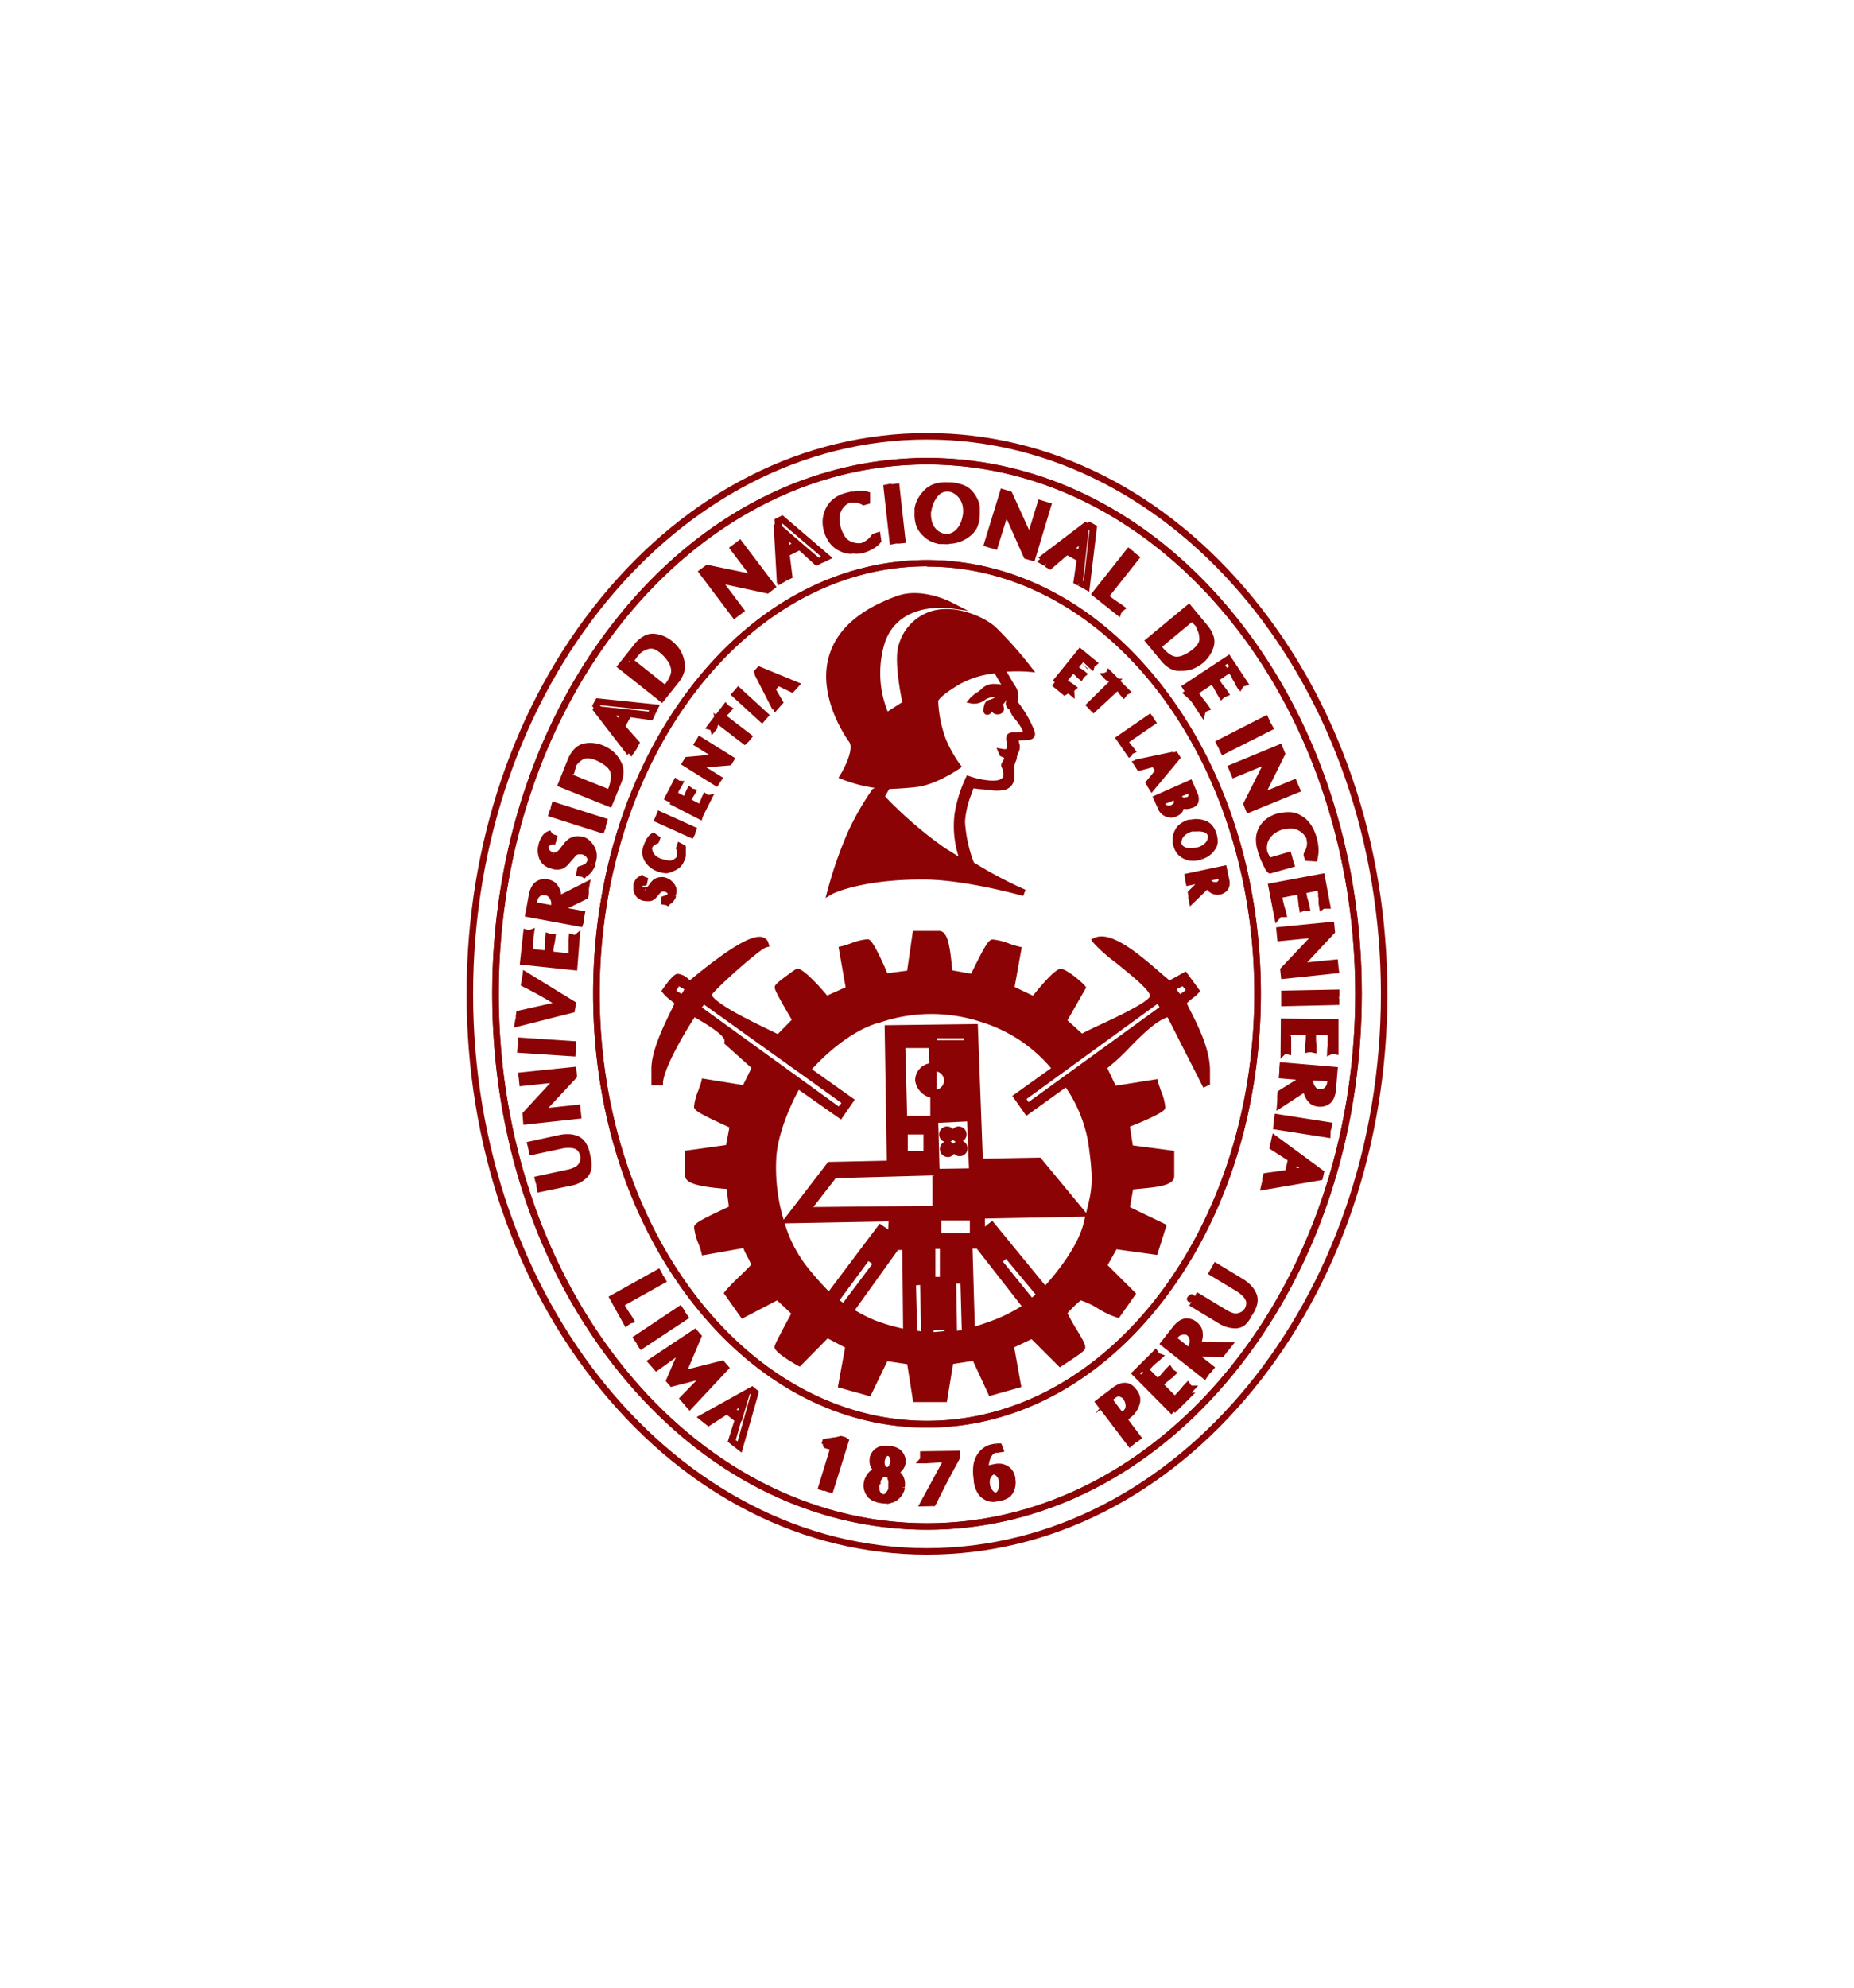 <svg id="Layer_1" data-name="Layer 1" xmlns="http://www.w3.org/2000/svg" viewBox="0 0 280 300"><defs><style>.cls-1,.cls-3{fill:#8b0304;}.cls-2{fill:#9c2a3f;}.cls-3{fill-rule:evenodd;}</style></defs><title>universidad nacional de ingenieria logo</title><path class="cls-1" d="M140,234.64c-18.59,0-36.06-8.81-49.2-24.82S70.47,172.59,70.47,150s7.22-43.83,20.33-59.82S121.41,65.36,140,65.36s36.06,8.81,49.2,24.82,20.33,37.23,20.33,59.82-7.22,43.83-20.33,59.82S158.59,234.64,140,234.64Zm0-168.3c-37.8,0-68.55,37.53-68.55,83.66S102.2,233.66,140,233.66s68.55-37.53,68.55-83.66S177.8,66.34,140,66.34Zm0,164.54c-17.56,0-34.06-8.43-46.46-23.73S74.34,171.59,74.34,150s6.82-41.88,19.2-57.15S122.44,69.12,140,69.12s34.06,8.43,46.46,23.73,19.2,35.56,19.2,57.15-6.82,41.88-19.2,57.15S157.56,230.88,140,230.88ZM140,70.1c-35.66,0-64.68,35.84-64.68,79.9s29,79.9,64.68,79.9,64.68-35.84,64.68-79.9S175.66,70.1,140,70.1Z"/><polygon class="cls-1" points="165.38 213.41 168.15 209.93 168.65 210.57 168.77 210.67 168.65 210.58 168.75 210.71 165.38 213.41"/><path class="cls-1" d="M179.36,204.41,176.29,202l.66-.76a2.79,2.79,0,0,1,.48-.49,1.63,1.63,0,0,1,.57-.32,2.4,2.4,0,0,1,.48-.11,1.45,1.45,0,0,1,.51,0l.22.05a.83.83,0,0,1,.29.11l.16.08a1.11,1.11,0,0,1,.16.11l.14.11.18.18a2.09,2.09,0,0,1,.22.28,2.68,2.68,0,0,1,.16.34,1.07,1.07,0,0,1,.07.19l.51-.49-.51,1.76h0l0,.12a2,2,0,0,1-.11.26,4.51,4.51,0,0,1-.43.69.65.65,0,0,1-.11.12.53.53,0,0,1-.34.15Zm-1.65-2.55,1.72,1.36a1.13,1.13,0,0,0,.12-.21v0a.43.43,0,0,1,.11-.31v-.05a1.44,1.44,0,0,0,0-.41.77.77,0,0,0-.07-.27,1.14,1.14,0,0,0-.09-.19.29.29,0,0,0-.08-.1l0,0-.12-.12-.08-.07,0,0-.12-.06-.05,0h0l-.18,0h-.2a1.11,1.11,0,0,0-.29.07.68.68,0,0,0-.26.15,1.9,1.9,0,0,0-.34.35Z"/><path class="cls-1" d="M150.53,226.28a1.47,1.47,0,0,1-.58-.12,1.81,1.81,0,0,1-.5-.33,2.91,2.91,0,0,1-.43-.51,3.27,3.27,0,0,1-.3-.59s0-.09-.05-.13a1.89,1.89,0,0,1-.06-.18l0,0a1.3,1.3,0,0,0,0-.15l0-.15a2.76,2.76,0,0,1,0-.87,2.12,2.12,0,0,1,.27-.73,2.18,2.18,0,0,1,.42-.52,1.58,1.58,0,0,1,.56-.36l.1,0h.1a1.83,1.83,0,0,1,.55.13,1.93,1.93,0,0,1,.52.32,2.37,2.37,0,0,1,.52.65,3.07,3.07,0,0,1,.28.84c0,.06,0,.13,0,.19s0,.1,0,.16a.45.45,0,0,1,0,.11h0V224a.25.25,0,0,1,0,.08v.13a3.09,3.09,0,0,1-.3,1.18,1.71,1.71,0,0,1-.37.5,1.63,1.63,0,0,1-.56.33l-.07,0h-.09Zm-1-2.13,0,.09a.64.64,0,0,1,.06.16,2.81,2.81,0,0,0,.2.38,2.2,2.2,0,0,0,.28.34,1.28,1.28,0,0,0,.21.14l.13,0a.36.36,0,0,0,.12-.08.6.6,0,0,0,.16-.22,2,2,0,0,0,.2-.78v-.28a.66.66,0,0,0,0-.15.45.45,0,0,0,0-.11,2.09,2.09,0,0,0-.18-.55,1.12,1.12,0,0,0-.29-.36,1,1,0,0,0-.25-.16l-.13,0-.15.1a1.77,1.77,0,0,0-.24.32,1.19,1.19,0,0,0-.15.4,2,2,0,0,0,0,.55l0,.1A.41.41,0,0,1,149.55,224.15Z"/><path class="cls-1" d="M142.84,81.61h0a3.36,3.36,0,0,1-2.31-1.24,3.61,3.61,0,0,1-.71-1.41,6,6,0,0,1-.16-1.75l0-.08c0-.08,0-.16,0-.24l.06-.3c0-.1.05-.21.08-.31s0-.18.08-.28a4.9,4.9,0,0,1,.46-1A5.66,5.66,0,0,1,141,74a2.74,2.74,0,0,1,.95-.67,3.22,3.22,0,0,1,1.18-.22h.06a3.44,3.44,0,0,1,2.36,1.29,4.07,4.07,0,0,1,.69,1.36,4.74,4.74,0,0,1,.17,1.57v.22a6.93,6.93,0,0,1-.43,1.7,4.25,4.25,0,0,1-.83,1.31,3.4,3.4,0,0,1-1,.75,3.13,3.13,0,0,1-1.26.27Zm-2.23-4.31a4.7,4.7,0,0,0,.13,1.41h0a2.62,2.62,0,0,0,.51,1,2.47,2.47,0,0,0,1.64.89,2.24,2.24,0,0,0,.83-.18,2.39,2.39,0,0,0,.74-.54,3.16,3.16,0,0,0,.63-1,5.64,5.64,0,0,0,.36-1.43v0h.49l-.49,0v-.09a3.88,3.88,0,0,0-.13-1.25,3.08,3.08,0,0,0-.52-1,2.69,2.69,0,0,0-.75-.64,1.85,1.85,0,0,0-1.71-.13,1.52,1.52,0,0,0-.58.42,3.67,3.67,0,0,0-.55.76,4.12,4.12,0,0,0-.37.83c0,.08,0,.18-.08.28l-.06.23c0,.09,0,.18-.05.27A2,2,0,0,1,140.61,77.3Z"/><path class="cls-1" d="M133.87,222.45l-.07,0a1.65,1.65,0,0,1-.54-.24,1.35,1.35,0,0,1-.39-.43,1.84,1.84,0,0,1-.23-.63,2.34,2.34,0,0,1,0-.7,2.49,2.49,0,0,1,.16-.61,1.91,1.91,0,0,1,.34-.56,1.32,1.32,0,0,1,.44-.37,1.27,1.27,0,0,1,.58-.14h.08l.07,0a1.39,1.39,0,0,1,.54.28,1.44,1.44,0,0,1,.36.48,2.07,2.07,0,0,1,.2.64,2.29,2.29,0,0,1,0,.64,2.22,2.22,0,0,1-.17.61,2.14,2.14,0,0,1-.32.52,1.34,1.34,0,0,1-.44.36,1.29,1.29,0,0,1-.54.15Zm.24-2.71a.13.13,0,0,0-.08,0,.33.33,0,0,0-.13.11,1.18,1.18,0,0,0-.19.31,1.56,1.56,0,0,0-.1.37,1.4,1.4,0,0,0,0,.41.91.91,0,0,0,.1.29.37.37,0,0,0,.12.13l.12.07.08,0a.45.45,0,0,0,.13-.11,1.14,1.14,0,0,0,.18-.3,1.33,1.33,0,0,0,.1-.34,2.41,2.41,0,0,0,0-.38,1.07,1.07,0,0,0-.11-.33h0a.5.5,0,0,0-.11-.16A.21.21,0,0,0,134.11,219.74Z"/><path class="cls-1" d="M163.65,84.47l-2.87-1.62,3.44-2.75Zm-1.12-1.76.33.19.07-.51Z"/><path class="cls-1" d="M112,214.56l-2.5-2,3.74-2.2Zm-.76-1.84.23.18.12-.39Z"/><path class="cls-1" d="M100.45,104.58l-5.61-4.44.31-.39-.38-.29a.28.28,0,0,0,0-.08l.06-.08a.43.43,0,0,0,0-.07.7.7,0,0,0,.06-.09l.14-.21.12-.17,0,0a.88.88,0,0,1,.07-.12l.17-.2.09-.1.09-.11.09-.08.07-.08.12-.11a4,4,0,0,1,.84-.59,4.54,4.54,0,0,1,1-.35,2.23,2.23,0,0,1,1.27.08,4.38,4.38,0,0,1,1.28.74l.13.1-.28.41.31-.39.13.12a6.86,6.86,0,0,1,1.22,1.39,3.25,3.25,0,0,1,.52,1.42,3,3,0,0,1-.22,1.41,6,6,0,0,1-.84,1.46l0,0a.94.94,0,0,1-.1.1l-.23.25-.21.21Zm-4.64-4.93,4.58,3.64.16-.18a4.87,4.87,0,0,0,.69-1.2,2.21,2.21,0,0,0,.17-1,2.32,2.32,0,0,0-.38-1,5.84,5.84,0,0,0-1-1.16l0,0-.08-.07-.15-.12a3.25,3.25,0,0,0-1-.58,1.37,1.37,0,0,0-.74-.06,3.92,3.92,0,0,0-.77.28,3.09,3.09,0,0,0-.63.44l-.07.06,0,.05-.06.06-.07.06,0,0a.47.47,0,0,1-.1.1l-.15.19a.37.37,0,0,1-.06.1l-.13.19-.1.14Zm4.7,3.51ZM96.27,99h0Zm4.36-1,.06.09Z"/><path class="cls-1" d="M93.48,110.09l-2.74-3.35,4.3.53ZM93.05,108l.27.34.16-.29Z"/><path class="cls-1" d="M133.38,226.49h-.06l-.11,0a1.73,1.73,0,0,1-.63-.28,1.82,1.82,0,0,1-.46-.5,2.27,2.27,0,0,1-.25-.76,3.71,3.71,0,0,1,0-.9v0a1,1,0,0,1,0-.16c0-.07,0-.13,0-.19a1.33,1.33,0,0,1,.05-.19c0-.07,0-.14.08-.2a2.39,2.39,0,0,1,.26-.5,2.32,2.32,0,0,1,.39-.44,1.66,1.66,0,0,1,.49-.3,1.72,1.72,0,0,1,.6-.1l.11,0a2.12,2.12,0,0,1,.61.26,1.39,1.39,0,0,1,.46.53,2.44,2.44,0,0,1,.21.61h0a3.18,3.18,0,0,1,.06.62h0v0l0,.16v0l-.07.44a.32.32,0,0,1,0,.14v.08l0,0V225a2.53,2.53,0,0,1-.25.56,3,3,0,0,1-.36.5,1.49,1.49,0,0,1-.51.36A1.32,1.32,0,0,1,133.38,226.49Zm-.57-2.38a3.44,3.44,0,0,0,0,.66,1.45,1.45,0,0,0,.14.43.65.65,0,0,0,.18.19.83.83,0,0,0,.25.12.33.33,0,0,0,.15,0,.46.46,0,0,0,.18-.13A2.08,2.08,0,0,0,134,225a1,1,0,0,0,.15-.32l0-.1a.25.25,0,0,1,0-.07s0,0,0,0v-.06a.43.43,0,0,1,0-.11l0-.09a.4.4,0,0,1,0-.11v-.19a1.89,1.89,0,0,0,0-.4,1.4,1.4,0,0,0-.13-.36A.32.32,0,0,0,134,223a.83.83,0,0,0-.25-.12l-.16,0a.47.47,0,0,0-.2.12,1.13,1.13,0,0,0-.23.26,1.24,1.24,0,0,0-.16.3c0,.06,0,.1,0,.14a.57.57,0,0,0,0,.14.35.35,0,0,0,0,.13S132.82,224.08,132.81,224.11Zm1.92-.12.49.06v0Z"/><path class="cls-1" d="M118.35,83.72l-.36-4.4,3.3,2.92Zm.82-2,0,.52.35-.17Z"/><path class="cls-1" d="M177.79,100.1l-.29,0a3.09,3.09,0,0,1-1.34-.51,6.31,6.31,0,0,1-1.25-1.12l0,0-.07-.11-.2-.27a2.26,2.26,0,0,1-.16-.26l-.2-.35,5.88-4.88.31.38s0,0,.06.06l.07.07a.34.34,0,0,0,.06.06l.08.07.17.18.15.15,0,0,.1.11-.36.34.38-.31.14.17a.52.52,0,0,1,.08.11l.09.12.06.09.06.1a.57.57,0,0,1,.08.13,3.6,3.6,0,0,1,.4.94,4.59,4.59,0,0,1,.15,1,2.35,2.35,0,0,1-.35,1.23,4.3,4.3,0,0,1-1,1.1l-.3.24a6.57,6.57,0,0,1-1.6.9A3.38,3.38,0,0,1,177.79,100.1Zm-2.13-2.28a5.4,5.4,0,0,0,1,.93h0a2.28,2.28,0,0,0,.91.36,2.31,2.31,0,0,0,1-.17,5.44,5.44,0,0,0,1.35-.77l0,0,.09-.06.14-.12a3.72,3.72,0,0,0,.78-.85,1.41,1.41,0,0,0,.21-.71,4.17,4.17,0,0,0-.11-.81,2.64,2.64,0,0,0-.31-.71l0-.08,0,0,0-.06-.05-.08,0-.05-.08-.11-.15-.19a.59.59,0,0,1-.08-.08c-.06,0-.11-.11-.16-.16L180,93.9h0l-4.5,3.73ZM180.55,99l0,0Zm0-4.5h0Zm.84-.5Zm0,0h0Zm-.35-.41h0Z"/><path class="cls-1" d="M92.31,120.31l-6.64-2.66.18-.45-.44-.18v0s0,0,0-.06l0-.09a.19.19,0,0,0,0-.07l0-.11c0-.09,0-.17.08-.25l.06-.19v0a.79.79,0,0,1,0-.13l.09-.24a.56.56,0,0,1,.07-.13l0-.13.06-.09,0-.11.08-.13a3.22,3.22,0,0,1,.64-.8,4.46,4.46,0,0,1,.85-.63,2.33,2.33,0,0,1,1.25-.28,4.26,4.26,0,0,1,1.44.34l.14.06-.15.47.18-.46.17.08a6.45,6.45,0,0,1,1.56,1,3.17,3.17,0,0,1,.91,1.21,3.11,3.11,0,0,1,.19,1.42,6.15,6.15,0,0,1-.39,1.64l0,.05a.54.54,0,0,1,0,.11l-.07.14-.08.16a2.2,2.2,0,0,1-.15.26Zm.06-1.1.13.05,0,0Zm-5.91-2.3,5.43,2.18.1-.21a5.19,5.19,0,0,0,.32-1.36,2.13,2.13,0,0,0-.12-1,2.19,2.19,0,0,0-.64-.84,5.64,5.64,0,0,0-1.33-.83l-.12-.06-.18-.07a3.3,3.3,0,0,0-1.11-.27,1.43,1.43,0,0,0-.73.15,4,4,0,0,0-.66.49,3.09,3.09,0,0,0-.48.6l0,.08,0,0,0,.07,0,.08a.14.14,0,0,0,0,.06l-.06.12-.09.2a.5.5,0,0,1,0,.13,1.42,1.42,0,0,1-.07.22c0,.06,0,.12-.05.17Zm.26-.75h0Zm3.58-1.79,0,.09h0Zm.37-.35,0,0Z"/><path class="cls-1" d="M83.74,137.69,79.9,137l.23-1a3,3,0,0,1,.19-.66,2.15,2.15,0,0,1,.73-.89,1.33,1.33,0,0,1,.46-.23l.22-.07a1.1,1.1,0,0,1,.31,0h.17l.21,0,.17,0,.24.08a1.56,1.56,0,0,1,.33.14,3,3,0,0,1,.3.23,2.17,2.17,0,0,1,.37.41h0a2.84,2.84,0,0,1,.28.58,2.15,2.15,0,0,1,.13.72,5,5,0,0,1-.06.83.6.6,0,0,1-.05.16.52.52,0,0,1-.22.28Zm-2.66-1.49,2.17.4a2.44,2.44,0,0,0,0-.27,1.15,1.15,0,0,0-.07-.4,1.42,1.42,0,0,0-.18-.37h0a1,1,0,0,0-.19-.22l-.17-.13-.11-.05h0l-.15-.05-.12,0H82l-.18,0a.54.54,0,0,0-.18.1,1.37,1.37,0,0,0-.23.2,1,1,0,0,0-.17.27,2.35,2.35,0,0,0-.13.48Z"/><path class="cls-1" d="M169.28,214.44,166.69,211l1.12-.83a2,2,0,0,1,.73-.36,1.52,1.52,0,0,1,.79,0,2.26,2.26,0,0,1,.63.29,2.19,2.19,0,0,1,.51.5l.18.24v0a2.7,2.7,0,0,1,.25.61,2.83,2.83,0,0,1,.07.77,1.78,1.78,0,0,1-.23.83h0a2,2,0,0,1-.62.67Zm-1.21-3.21,1.39,1.83.08-.05a1.23,1.23,0,0,0,.34-.35h0a.88.88,0,0,0,.11-.39,1.57,1.57,0,0,0-.05-.49,1.32,1.32,0,0,0-.17-.41h0a.41.41,0,0,1-.05-.09l0-.05a1.77,1.77,0,0,0-.28-.27,1.39,1.39,0,0,0-.35-.16.51.51,0,0,0-.3,0,.78.78,0,0,0-.35.18Z"/><path class="cls-1" d="M140,230.88c-17.56,0-34.06-8.43-46.46-23.73S74.34,171.59,74.34,150s6.82-41.88,19.2-57.15S122.44,69.12,140,69.12s34.06,8.43,46.46,23.73,19.2,35.56,19.2,57.15-6.82,41.88-19.2,57.15S157.56,230.88,140,230.88ZM140,70.1c-35.66,0-64.68,35.84-64.68,79.9s29,79.9,64.68,79.9,64.68-35.84,64.68-79.9S175.66,70.1,140,70.1Zm-1.34,157.27,3.62-6.66-2.42.15-1.57,0,.66-.73h0a.11.11,0,0,0,0,0h0v0h0v0s0-.07,0-.1h0v-.09s0-.07,0-.1,0-.11,0-.17a0,0,0,0,0,0,0l0-.07v-.56l.49,0,5.58-.08v1.06l-.06.11c-.15.28-.3.57-.46.85h0l-.7,1.29c-.08.15-.15.3-.23.44l-.24.45-.23.43-.45.86c-.14.29-.29.58-.43.86l-.22.44-.23.45c-.06.13-.13.28-.21.43l-.19.4a.43.43,0,0,1,0,.12V227l-.08.09-.09.23-.33,0Zm2.53-.32,0,0,0,0Zm.62-3.42-1.49,2.73h.13c.06-.13.12-.25.19-.38s.13-.28.2-.42.16-.31.23-.45.15-.31.22-.45l.44-.87S141.78,223.68,141.81,223.63ZM139.13,220l.06,0,.21,0Zm.82-.24v.07l1.53-.09Zm-6,7.17-.43,0-.54-.07a4,4,0,0,1-1.23-.38,2.33,2.33,0,0,1-.86-.75,3.06,3.06,0,0,1-.4-.89,2.53,2.53,0,0,1-.05-1v0a2.64,2.64,0,0,1,.25-.84,3.07,3.07,0,0,1,.48-.73,2.35,2.35,0,0,1,.57-.48,1.75,1.75,0,0,1-.18-.29,2.05,2.05,0,0,1-.22-.66,2.51,2.51,0,0,1,0-.67l0-.13a2.16,2.16,0,0,1,.29-.74,2.35,2.35,0,0,1,.56-.63,2.18,2.18,0,0,1,.9-.41,3.57,3.57,0,0,1,1.09,0l.41,0a3.13,3.13,0,0,1,1,.31,1.93,1.93,0,0,1,.74.64,2.38,2.38,0,0,1,.37.75,2,2,0,0,1,.07.81v0a2.13,2.13,0,0,1-.2.69,2.46,2.46,0,0,1-.38.55,2.28,2.28,0,0,1-.22.22,1.91,1.91,0,0,1,.42.55,2.56,2.56,0,0,1,.26.78,2.73,2.73,0,0,1,0,.81l0,.14-.49,0,.49.07,0,.11,0,0a2.83,2.83,0,0,1-.35.86,2.94,2.94,0,0,1-.66.76,2.25,2.25,0,0,1-1,.51A3.24,3.24,0,0,1,133.92,227Zm-.72-4.61v.06l-.39.05a1.32,1.32,0,0,0-.5.14,1.46,1.46,0,0,0-.42.34,2,2,0,0,0-.33.5,1.47,1.47,0,0,0-.16.53V224a1.42,1.42,0,0,0,0,.58,1.89,1.89,0,0,0,.27.58,1.22,1.22,0,0,0,.49.43,2.71,2.71,0,0,0,.92.27l.51.07a2.39,2.39,0,0,0,.81,0,1.31,1.31,0,0,0,.57-.3,2.3,2.3,0,0,0,.47-.53,2.27,2.27,0,0,0,.23-.58h0l0-.12h0v-.07a2.37,2.37,0,0,0,0-.53,1.78,1.78,0,0,0-.17-.49,1,1,0,0,0-.3-.35,1.73,1.73,0,0,0-.53-.23Zm2.86,2.12h.13l-.16,0Zm-3.77-4.24v.09a1.28,1.28,0,0,0,0,.39,1.12,1.12,0,0,0,.12.35.79.79,0,0,0,.2.27.71.71,0,0,0,.3.15l.4.12,0,.34,1.5-.18a1.61,1.61,0,0,0,.42-.11.86.86,0,0,0,.29-.22,1.85,1.85,0,0,0,.23-.34,1.37,1.37,0,0,0,.11-.36l.48,0-.48-.05a1.29,1.29,0,0,0,0-.44,1.65,1.65,0,0,0-.23-.46,1.07,1.07,0,0,0-.39-.33,2.2,2.2,0,0,0-.71-.21l-.39,0a2.53,2.53,0,0,0-.78,0,1.05,1.05,0,0,0-.49.22,1.42,1.42,0,0,0-.33.37A1.24,1.24,0,0,0,132.29,220.24Zm17.62,6.47a2.65,2.65,0,0,1-.63-.08,2.85,2.85,0,0,1-1-.5,2.76,2.76,0,0,1-.8-1,4.84,4.84,0,0,1-.44-1.42l0-.25a8,8,0,0,1-.08-2.15,4,4,0,0,1,.56-1.67,3.55,3.55,0,0,1,1-1.08,3,3,0,0,1,1.28-.54l.49-.1h.08l.11.44-.08-.46h0l.22,0,0,0,.13,0h.14l.3,0,.48,1.24-1,.17-.22,0h-.14a1.11,1.11,0,0,0-.39.26,1.92,1.92,0,0,0-.37.6,3.48,3.48,0,0,0-.23.87c0,.05,0,.11,0,.17a4.07,4.07,0,0,1,.58-.15l.4-.08a3.2,3.2,0,0,1,1,0,2.85,2.85,0,0,1,.9.35,2.38,2.38,0,0,1,.74.74,3,3,0,0,1,.38,1.06l0,.2a3.13,3.13,0,0,1,0,1,3.19,3.19,0,0,1-.34,1,2.05,2.05,0,0,1-.78.82,3.08,3.08,0,0,1-1.13.4l-.6.11A3.88,3.88,0,0,1,149.91,226.71Zm.42-1,.12.48-.08-.49.45-.07a2.52,2.52,0,0,0,.79-.27,1.16,1.16,0,0,0,.43-.45,2.51,2.51,0,0,0,.24-.68h0a2.13,2.13,0,0,0,0-.72l0-.15a2,2,0,0,0-.25-.71,1.24,1.24,0,0,0-.41-.41,1.54,1.54,0,0,0-.57-.22,1.89,1.89,0,0,0-.63,0l-.39.08a2.81,2.81,0,0,0-.44.11.93.93,0,0,0-.24.13l-.06,0-.05.06-.07.06-.08.07-.71.56-.08-.91a5.73,5.73,0,0,1,0-1.25,4.42,4.42,0,0,1,.29-1.11,2.39,2.39,0,0,1,.13-.28,3.09,3.09,0,0,0-.46.59,2.93,2.93,0,0,0-.41,1.26,7.09,7.09,0,0,0,.06,1.87l.05.26a3.8,3.8,0,0,0,.35,1.15,1.79,1.79,0,0,0,1.18,1,1.69,1.69,0,0,0,.71,0Zm.38-7.71,0,0Zm-25,7.43-1-.3-.14-.07-.2,0h-.06l-.87-.27,1.84-6-.13,0-.53-.16a.5.5,0,0,1-.32-.28.37.37,0,0,1-.05-.15l0-.05s0,0,0-.06v0a.14.14,0,0,1,0-.06l-.2-.14.19-.63.32-.07.66-.1.65-.1c.22,0,.4-.06.57-.1a2.83,2.83,0,0,0,.44-.12l.14,0,.63.17.58.4Zm-1-1.35H125l.08.05.05,0,2-6.48h0l-.38.1ZM112,219.25l-1.2-.95-.07-.06-.08-.05-.15-.12-.6-.47,1-3.17-1.15-.91L107,215.3l-.7-.55,0,0-1.09-.87,8.42-4.68,1,.82Zm-.84-1.89-.28.39.31-.38Zm0,0h0l.24.2,2-7.21h0l-3.61,2,2.19,1.73-1,3.16.13.11Zm.23.18h0Zm-.15-.12h0Zm-4.49-3.1-.09.13.09-.11Zm-.15-.15-.1.15.13-.17Zm.23,0,0,.08.06,0,.1-.13Zm.14-.13.06,0,2-1.31-2.16,1.2.06.07Zm63.62,4.5-5.32-7,2.85-2.16a4.29,4.29,0,0,1,.94-.52,2.28,2.28,0,0,1,.94-.15,1.94,1.94,0,0,1,.86.28,2.72,2.72,0,0,1,.68.64l.12.14a2.72,2.72,0,0,1,.5,1,2.29,2.29,0,0,1,0,1,5.44,5.44,0,0,1-.3.83,4.32,4.32,0,0,1-.47.73,2.61,2.61,0,0,1-.22.24l-.17.17,0,0-.2.17-.2.16-.23.17,2.13,2.82-.72.55-.15.1-.07,0-.09.08-.15.13Zm-4-6.82,4.13,5.44,0,0,.07-.07L171,217l.05,0,0,0h0L169,214l.48-.27.09-.06.09-.08.06-.05.34-.24.16-.13.16-.14.18-.19.15-.16a3.84,3.84,0,0,0,.35-.54,3.35,3.35,0,0,0,.22-.63,1.14,1.14,0,0,0,0-.55,1.79,1.79,0,0,0-.33-.62l-.11-.13a1.5,1.5,0,0,0-.43-.41.81.81,0,0,0-.42-.14,1.25,1.25,0,0,0-.51.09,3.24,3.24,0,0,0-.72.39ZM140,215.47c-13.49,0-26.17-6.83-35.7-19.22S89.58,167.46,89.58,150s5.23-33.89,14.72-46.25S126.51,84.53,140,84.53s26.17,6.83,35.7,19.22,14.72,28.79,14.72,46.25-5.23,33.89-14.72,46.25S153.49,215.47,140,215.47Zm0-130c-27.26,0-49.44,28.93-49.44,64.49s22.18,64.49,49.44,64.49,49.44-28.93,49.44-64.49S167.26,85.51,140,85.51Zm36.92,128-6.13-6.18,3.79-3.77.33.5.07.11v0l.17.18.05,0,.73.26-.94.87-.25.2a2,2,0,0,0-.24.19l-.24.22c-.07.07-.15.13-.22.21l-.08.1-.27.26-.06.08,1.23,1.24.46-.46.66-.78.72-.72.33.49a1,1,0,0,1,.09.18h0l.09.09h0l0,0,0,0,.14.08.51.35-.75.71-1,.81-.29.28,1.6,1.62h0l.38-.39.52-.58.21-.26a2.59,2.59,0,0,1,.19-.23l0,0,.71-.74.34.5c0,.05.06.1.09.14l0,0,.1.1,1,0Zm-4.74-6.17,4.75,4.78.31-.31-2.69-2.71h0L172.49,207Zm5.56,3.17h0Zm2.41-1.21Zm-3-2.5v0Zm-2-2.39h0Zm-71,8.56-.64-.73-.1-.14a.36.36,0,0,1-.07-.1l0,0h0l-.1-.1a.89.89,0,0,1-.13-.14l-.57-.66,2.65-2.72-3.87,1-.79-.91,1.54-3.55-3,2.17-.57-.67-.09-.11h0l-.09-.08-.68-.79,7.38-4.91,1,1.12-2.13,5.05,5.33-1.35,1,1.14Zm0-1.53,0,0v0l4.67-5h0l-.64.16-4.36,4.49,0,0h.2Zm-.07-.08h0Zm.23-9.17-2.65,6.09.53-.15,2.66-6.29h0Zm-5.18,3.44.07.08,0,.06,3.21-2.34ZM182,208.3l-6.9-5.45,2.16-2.75a4.18,4.18,0,0,1,.82-.74A2.07,2.07,0,0,1,179,199a2.3,2.3,0,0,1,.91.09,2.57,2.57,0,0,1,.81.44,2.8,2.8,0,0,1,.58.62,1.9,1.9,0,0,1,.31.77,3.78,3.78,0,0,1,.05.67,2.84,2.84,0,0,1-.1.66c0,.08-.05.15-.07.22l5,.13-.92,1.16-.09.1-.07.07h0l-.09.11h0l-.09.14a.79.79,0,0,1-.12.15l-.41.53-3.24-.11,2.05,1.62-.19.24-.46.54h0l.31-.36-.27.34-.09.09a.12.12,0,0,1-.05,0l0,0v0l0,0h0l0,0,0,0a.61.61,0,0,1-.07.1l-.1.14Zm-5.52-5.61,5.34,4.21v0l.15-.17.09-.1,0-.05-3.61-2.85,5.73.2.1-.14.08-.1v0l.07-.09-4.56-.11.43-.72.09-.16.06-.13,0,0a.75.75,0,0,0,.06-.13,2.33,2.33,0,0,1,.07-.25,2.23,2.23,0,0,0,.06-.41,2.74,2.74,0,0,0,0-.48.93.93,0,0,0-.15-.39,1.74,1.74,0,0,0-.38-.39,1.4,1.4,0,0,0-.49-.27,1.3,1.3,0,0,0-.52-.05,1,1,0,0,0-.49.19,2.79,2.79,0,0,0-.59.53Zm8.47,1.16.08.05-.14-.1Zm-88.2-.08-.51-.77a.5.5,0,0,1-.07-.13l0-.09-.06-.07-.09-.12-.51-.76,7.31-4.88.59.88V198h0l.09.08.07.08.53.76Zm.08-1.67,0,0,.12.18,0,0,0,0,5.63-3.75-.05-.05-.13-.19,0-.06Zm89.79-1.61a4.53,4.53,0,0,1-1.27-.18,4.85,4.85,0,0,1-1.2-.52l-4.54-2.74.34-.57a.43.43,0,0,1-.55-.09.48.48,0,0,1,0-.69h0l.11-.11,0,0h0l0,0,.12-.11h0a.48.48,0,0,1,.69,0,.45.45,0,0,1,.11.17l.35-.62,4.37,2.64a4.55,4.55,0,0,0,1.1.51,1.51,1.51,0,0,0,.75,0,1.76,1.76,0,0,0,.56-.24,1.72,1.72,0,0,0,.42-.43,1.83,1.83,0,0,0,.23-.68,1.09,1.09,0,0,0-.07-.55,2.09,2.09,0,0,0-.45-.64,4.54,4.54,0,0,0-.83-.69l-4.44-2.68.58-1h0l.45-.81,4.3,2.6a5.59,5.59,0,0,1,1.23,1,3.92,3.92,0,0,1,.76,1.17,2.5,2.5,0,0,1,.16,1.44h0a4.52,4.52,0,0,1-.61,1.53l-.24.4-.45-.21.43.25-.05.07A4.36,4.36,0,0,1,188,200,2.31,2.31,0,0,1,186.61,200.49ZM181,196.74l3.64,2.2a3.81,3.81,0,0,0,1,.43,3.72,3.72,0,0,0,1,.14,1.41,1.41,0,0,0,.78-.3l.18-.16a2.46,2.46,0,0,1-.29.09,2.6,2.6,0,0,1-1.23,0,5.42,5.42,0,0,1-1.34-.62l-3.49-2.1a.94.94,0,0,1-.06.15l-.09.13Zm7.64,1.61.06,0-.06,0Zm.05-.06,0,0,0,0Zm-4.8-6.32,3.56,2.15a5.71,5.71,0,0,1,1,.84,4.79,4.79,0,0,1,.42.52,3.16,3.16,0,0,0-.53-.76,4.5,4.5,0,0,0-1-.79l-3.4-2.06a.08.08,0,0,1,0,0Zm-.62-.71Zm.08,0-.08,0Zm-88.87,9.1-2.58-4.65,7.67-4.28.53.95,0,.12.11.09.51.86L94.36,197v0l.27.46.41.66.2.28.17.24v0l.54.92-.61.17-.07,0-.15.07,0,.05-.18.11Zm-1.25-4.27.17.31,5.91-3.29h0l-.06-.09.41-.26-.43.23.42-.26-.43.23,0-.1s0,0,0,0Zm6.6-3.47-.18.11.21-.12Zm.24-.14ZM81.17,180,81,179l0-.11a.13.13,0,0,0,0-.06v-.06l-.1-.24-.23-.91,5-1.08a4.27,4.27,0,0,0,1.15-.39,1.47,1.47,0,0,0,.57-.49,1.55,1.55,0,0,0,.24-.58,1.83,1.83,0,0,0,0-.62,2,2,0,0,0-.31-.68,1,1,0,0,0-.43-.36,2.37,2.37,0,0,0-.77-.17,4.64,4.64,0,0,0-1.08.07L80,174.4l-.24-1.12,0,0h0l-.22-.9,4.91-1.07a5.66,5.66,0,0,1,1.55-.13,3.83,3.83,0,0,1,1.37.33,2.56,2.56,0,0,1,1.1,1,4.62,4.62,0,0,1,.61,1.56l.14.62a4.8,4.8,0,0,1,.09,1.7h0a2.4,2.4,0,0,1-.65,1.32,4.7,4.7,0,0,1-1,.76,5.09,5.09,0,0,1-1.24.45Zm.71-1.64.06.18,0,.14v.15l4.17-.9a4.34,4.34,0,0,0,1-.36A3.46,3.46,0,0,0,88,177a1.36,1.36,0,0,0,.37-.78l0-.26a2.26,2.26,0,0,1-.16.26,2.44,2.44,0,0,1-.93.83,5.19,5.19,0,0,1-1.4.48Zm-1.13-5.26a.14.14,0,0,0,0,.07v.07l4.07-.89a5.7,5.7,0,0,1,1.33-.08,3.75,3.75,0,0,1,.77.13h0a2.64,2.64,0,0,0-1-.25,4.59,4.59,0,0,0-1.29.11Zm-.88,0a.2.2,0,0,0,0,.08Zm110.42,6.6.35-1.51,0-.09s0-.07,0-.1l0-.1v0l.19-.82,3.3-.46.34-1.49-2.78-1.78.21-.91a0,0,0,0,1,0,0l.14-.65.17-.73,7.8,5.73-.3,1.3Zm.86-1.49.48.1,0,.17,7.39-1.3v0l-3.34-2.46-.64,2.79-3.3.46-.05.2v0l0,.12Zm.45.2h0Zm0-.21h0Zm-.47-.14.48.1v0Zm1.7-5.19,2.31,1.47-2.26-1.66,0,.06h0l0,0h0Zm-.22-.14.21.05-.13-.06-.12,0Zm-.24-.06.15,0h0Zm8.56-.89-8.69-1.36.14-.91s0-.09,0-.15a.38.38,0,0,1,0-.1v-.1a.81.81,0,0,1,0-.15l.15-.92,8.69,1.36-.17,1.05-.09.1v0s0,.08,0,.12v0Zm-7.56-2.18,6.69,1.05v-.13l0-.19,0-.07-6.69-1v.12l-.05.22A.43.43,0,0,0,193.41,169.54Zm7.67,1Zm-122-.83L78.9,168l4.19-4.53-4.62.49-.12-1.18,0,0-.12-.88L87,161l.16,1.57-4.33,4.64,4.77-.51.11,1h0l.12,1.11Zm.85-1.32,0,.24,6.79-.73a.06.06,0,0,1,0,0v-.09l-6.41.68,5.83-6.24,0-.14-6.73.72,0,.09v.05l6.16-.66Zm112.88-.79.13-1.5a.59.59,0,0,1,0-.14.44.44,0,0,0,0-.1h0v-.16a.86.86,0,0,1,0-.16,1.48,1.48,0,0,1,0-.21l.05-.67,2.81-1.76-2.64-.22.09-1a.59.59,0,0,1,0-.13s0-.05,0-.07h0s0-.09,0-.13,0-.12,0-.18l.08-.92,8.76.75-.3,3.56a3.86,3.86,0,0,1-.28,1.08,2.17,2.17,0,0,1-.58.82,2.44,2.44,0,0,1-.81.43,2.55,2.55,0,0,1-.92.08,2.73,2.73,0,0,1-.83-.19,1.8,1.8,0,0,1-.68-.5,2.41,2.41,0,0,1-.41-.54,3,3,0,0,1-.28-.61l-.06-.22Zm5.07-4.39,0,.85a1.21,1.21,0,0,0,0,.18.77.77,0,0,0,0,.15v.06a.58.58,0,0,0,0,.14v.05l.06.2a1.92,1.92,0,0,0,.18.39,3.27,3.27,0,0,0,.29.39.88.88,0,0,0,.34.24,1.72,1.72,0,0,0,.53.13,1.45,1.45,0,0,0,.56-.05,1.22,1.22,0,0,0,.46-.25,1.15,1.15,0,0,0,.31-.44,2.83,2.83,0,0,0,.2-.8l.22-2.56-6.8-.59h0l0,0,0,.21a.7.7,0,0,1,0,.14v.08l4.55.39L194,165.19l0,.19v.13h0l0,0v.11Zm-4.45-1.89,0,.06Zm0-1.57.05-6.08,8.7.07,0,5.44-.58-.12-.13,0h-.26l-.06,0-.71.33.05-1.29.05-.32,0-.31c0-.11,0-.23,0-.34s0-.2,0-.31a.66.66,0,0,1,0-.14v-.38a.41.41,0,0,1,0-.11l-1.75,0v.69l.08,1v1.06l-.58-.12-.19-.06h-.19l-.17,0-.6.11,0-1,.11-1.29v-.42l-2.28,0v.2l-.49,0H195v.34l0,.82,0,.34,0,.3v0l0,1.05-.6-.13-.16,0h-.18Zm7.66-.71h0Zm.1,0h0ZM195,156.39Zm3.27-1.26,2.92,0v-.47l-6.74-.05v.47ZM86.88,159.46l-8.78-.58.08-1.07.08-.11h0c0-.05,0-.09,0-.12v0l0-1,8.78.58L87,158s0,.09,0,.15,0,.07,0,.1v.1a.43.43,0,0,1,0,.16ZM79.2,158l6.76.44v-.16h.49l-.49,0,0-.12s0,0,0-.06h0l-6.76-.45s0,.06,0,.09v.05l0,.18Zm-1.58-2.9.21-1.28.06-.09,0,0a.19.19,0,0,0,0-.08h0v0a.07.07,0,0,0,0-.05c0-.07,0-.12,0-.18v0l.11-.81,5.44-1.22-.26-.17-.72-.43-.24-.14-.28-.15-.14-.08-.12-.07-.13-.08-.11-.06-.67-.37-.63-.33c-.22-.12-.42-.23-.62-.32l-.55-.28-.32-.16.13-.94.06-.06,0-.07.17-1.29,8,4.91-.24,1.48Zm1.3-1.73v.06a1.09,1.09,0,0,1,0,.18v0l0,.1,7-1.85,0-.21-1.25-.76.27.21.75.64-6.85,1.54Zm-.66.31.16,0-.27-.06Zm1.51-5.59.24.12.62.33.65.34.66.37.13.07.11.06.17.1a.31.31,0,0,0,.1.05l.15.09-2.76-1.69s0,0,0,0v0A.36.36,0,0,1,79.77,148.06Zm-.89-.49h0Zm114.61,4.28,0-.93a.86.86,0,0,1,0-.15s0-.07,0-.1,0-.07,0-.1,0-.1,0-.15v-.93l8.79-.17,0,1.06-.07.12v0l.05.22,0,.93Zm1-1.21v.21h0l6.77-.14s0-.05,0-.08v-.23s0-.06,0-.08l-6.77.13s0,.05,0,.08Zm-1-2.89-.16-1.56,4.37-4.61-4.77.47-.1-1v0h0l-.11-1.12,8.75-.86.16,1.65-4.21,4.5,4.61-.46.12,1.19,0,0,.11.88Zm.87-1.21v.14l6.73-.67,0-.09v0l-6.17.62,5.7-6.08,0-.24-6.79.67a.13.13,0,0,0,0,.06V141l6.41-.64Zm-107.2-.08-8.66-.92.58-5.41.57.17.13,0,0,0,.15,0h.11l.74-.28-.21,1.43,0,.19-.06.31c0,.11,0,.22,0,.33a2.91,2.91,0,0,0,0,.31v.13l0,.39a.2.2,0,0,1,0,.11l1.74.18.07-.67,0-1.05.1-1,.57.18A.69.69,0,0,1,83,141h.19l.17,0,.6-.05-.13,1-.24,1.26,0,.43,2.27.24v0l0-.26v-.05l0-.24,0-.81v-.67l.09-1,.58.18a.44.44,0,0,1,.16.06h0l.12,0,.84-.68Zm-7.58-1.79,6.71.71,0-.47L83,144.55h0l-3.35-.35Zm6.33-1.1ZM87,141.05ZM83.14,141h0Zm-3-.63h0Zm7.77-.44-8.65-1.6.65-3.51a4.13,4.13,0,0,1,.38-1,2.11,2.11,0,0,1,1.51-1.1,2.37,2.37,0,0,1,.92,0,2.76,2.76,0,0,1,.81.28,1.8,1.8,0,0,1,.63.56,3.13,3.13,0,0,1,.36.58,2.46,2.46,0,0,1,.21.63c0,.09,0,.16,0,.23l4.47-2.27-.27,1.48a.65.65,0,0,1,0,.13l0,.1v0l0,.13c0,.05,0,.11,0,.16l0,.2-.13.67-3,1.47,2.6.48-.18,1,0,.13,0,.07h0a.57.57,0,0,1,0,.13,1.1,1.1,0,0,1,0,.18Zm-7.51-2.38,6.72,1.24h0l0,0,0-.2a.58.58,0,0,1,0-.14l0-.08-4.5-.83,5.15-2.56,0-.19a.59.59,0,0,0,0-.13h0l0,0,0-.1-4.1,2.08,0-.85a1,1,0,0,0,0-.18v-.21a.76.76,0,0,0,0-.15,2.21,2.21,0,0,1,0-.25,1.59,1.59,0,0,0-.14-.4,1.83,1.83,0,0,0-.26-.42.84.84,0,0,0-.31-.28,1.53,1.53,0,0,0-.51-.17,1.52,1.52,0,0,0-.56,0,1.37,1.37,0,0,0-.49.2,1.2,1.2,0,0,0-.35.41,3.2,3.2,0,0,0-.28.78Zm6.74,1h0Zm1.26-4.11L88,134.4Zm-.34-.1.34.05-.31-.06Zm104.57,5.05-1.16-6L200,131.8l1,5.35h-.86l-.13,0-.05,0-.62.45-.21-1.26,0-.31a1.76,1.76,0,0,0,0-.33c0-.11,0-.22-.05-.34s0-.2,0-.3a.65.65,0,0,1,0-.13l-.07-.38a.35.35,0,0,1,0-.11l-1.72.34.13.66.29,1,.19,1h-.59l-.2,0h-.06l-.11-.4h0l.08.4h0l0,0h0a.52.52,0,0,1-.15.07l-.56.23-.18-1-.14-1.28-.08-.41-2.24.43v0l.11.54.2.79c0,.09.07.21.1.32s.06.2.09.29v0l.22,1h-.86l-.1,0Zm4.39-1.94h0Zm3.08-.33Zm0,0Zm-7.5-2.91.09.46,6.62-1.28-.09-.47ZM88.28,132.6l-.2-.13-.14-.1-.09-.05,0,0,0,0h0l-.07,0-.07,0h0l-.1,0h0l-.61-.16.08-.66.18-.69.26-.08a3.56,3.56,0,0,0,.73-.29.69.69,0,0,0,.26-.19l.13-.22.06-.12a.71.71,0,0,0,0-.26.8.8,0,0,0-.11-.25,1.32,1.32,0,0,0-.3-.28,1.19,1.19,0,0,0-.36-.17.83.83,0,0,0-.28,0,1.19,1.19,0,0,0-.32,0,.62.62,0,0,0-.26.11,1,1,0,0,0-.22.23l0,0-.82.94a3,3,0,0,1-.74.7,1.67,1.67,0,0,1-.83.31,6.4,6.4,0,0,1-.64,0A3.44,3.44,0,0,1,83,131l-.09,0a3.07,3.07,0,0,1-.9-.56,2.34,2.34,0,0,1-.55-.8,4,4,0,0,1-.22-.84,3,3,0,0,1,0-.84l0-.1v0l.15-.62a4.48,4.48,0,0,1,.21-.55,2.7,2.7,0,0,1,.3-.52,1.53,1.53,0,0,1,.38-.42,1.58,1.58,0,0,1,.44-.27l.38-.15.22.35s0,0,0,.05l.07.06.16.1.21.11.07,0,.38.16-.27,1-.09.28-.29,0-.09,0h-.16l0,0a.6.6,0,0,0-.16.08,1.19,1.19,0,0,0-.18.15.74.74,0,0,0-.12.13.33.33,0,0,0,0,.06.25.25,0,0,0,0,.12,1,1,0,0,0,.11.26.8.8,0,0,0,.23.25,1,1,0,0,0,.23.12h0l.2.05h.14a1.36,1.36,0,0,0,.25-.07.9.9,0,0,0,.22-.14,1.27,1.27,0,0,0,.26-.26l.78-1a3.84,3.84,0,0,1,.6-.56,2.16,2.16,0,0,1,.69-.32,2.2,2.2,0,0,1,.68-.11,2.5,2.5,0,0,1,.66.09l.1,0h0l.11,0,0,0a2.84,2.84,0,0,1,.89.53,3.77,3.77,0,0,1,.71.85,2.87,2.87,0,0,1,.4,1.1,3.2,3.2,0,0,1-.08,1.18h0l-.21.73a.56.56,0,0,1,0,.12l0,0,0,0a4.37,4.37,0,0,1-.22.43c-.08.13-.17.26-.26.38a2.88,2.88,0,0,1-.33.35,2.27,2.27,0,0,1-.31.25l-.14.08Zm-.66-.93v0Zm.63-.25.12.06.21-.22.11-.17-.11.06a2.45,2.45,0,0,1-.46.21h0Zm1.19-.7.47.12,0,0Zm-.22-.13.25,0-.24-.07Zm.21-.05h0Zm-6.19-.48a2.94,2.94,0,0,0,.49.08,4.07,4.07,0,0,0,.5,0,.94.94,0,0,0,.33-.14,2.47,2.47,0,0,0,.53-.51l.81-.94a2,2,0,0,1,.43-.44,1.59,1.59,0,0,1,.59-.27,2,2,0,0,1,.54-.08,1.81,1.81,0,0,1,.57.06,2.45,2.45,0,0,1,.65.31,1.7,1.7,0,0,1,.33.27l-.05-.08a2.45,2.45,0,0,0-.51-.62,1.85,1.85,0,0,0-.6-.36l-.09,0-.08,0a1.58,1.58,0,0,0-.42-.06,2.07,2.07,0,0,0-.41.07,1.18,1.18,0,0,0-.39.19,2,2,0,0,0-.4.37l-.78,1a2.9,2.9,0,0,1-.43.43,1.76,1.76,0,0,1-.43.26l0,0-.43.12a1.71,1.71,0,0,1-.45,0h-.13l-.12,0a1.81,1.81,0,0,1-.63-.29,1.7,1.7,0,0,1-.31-.29.88.88,0,0,0,0,.15,1.21,1.21,0,0,0,.32.44A1.8,1.8,0,0,0,83.24,130.06Zm.3-1.3-.07.48.14-.46Zm-1.76-1h0Zm1.08-1.27a1.11,1.11,0,0,0-.12.16l-.09.12a1.5,1.5,0,0,1,.34-.16h0l-.12-.08Zm5.38,0,0,0Zm103.53,5.37-.32-.17-.06-.09a.44.44,0,0,1-.12-.15,1,1,0,0,1-.08-.11l-.12-.18L191,131c-.07-.13-.14-.25-.2-.38a3.52,3.52,0,0,1-.17-.39c-.06-.12-.12-.23-.17-.34l-.15-.36c0-.11-.09-.22-.12-.32a2,2,0,0,1-.1-.29l-.17-.59a5.53,5.53,0,0,1-.24-1.83,3.85,3.85,0,0,1,.49-1.66,4.07,4.07,0,0,1,1.13-1.28,5.16,5.16,0,0,1,1.65-.79l.05,0a7.16,7.16,0,0,1,1.69-.2,3.44,3.44,0,0,1,1.41.31,5.65,5.65,0,0,1,1,.62,4.6,4.6,0,0,1,.77.82,5,5,0,0,1,.29.45,5.06,5.06,0,0,1,.24.46,3.79,3.79,0,0,1,.18.42c.06.14.11.26.15.38l.14.43a7.2,7.2,0,0,1,.16.75,4.91,4.91,0,0,1,.09.77,5.51,5.51,0,0,1,0,.81,8.38,8.38,0,0,1-.13.83l-.09.41-1.79-.11-.24-.84v-.1a.92.92,0,0,1,.07-.26,1.13,1.13,0,0,1,.11-.22l.08-.15.07-.15a1.59,1.59,0,0,0,.1-.33,2.61,2.61,0,0,0,.08-.42,1.27,1.27,0,0,0,0-.34,2.07,2.07,0,0,0-.07-.41l0,0,0-.08c0-.08-.06-.14-.09-.19a1.62,1.62,0,0,0-.1-.18,2.54,2.54,0,0,0-.46-.53,3.24,3.24,0,0,0-.7-.45,2.07,2.07,0,0,0-.83-.21,4.41,4.41,0,0,0-1.15.11l-.14,0a4.11,4.11,0,0,0-1.25.55,3.16,3.16,0,0,0-.84.83,2.37,2.37,0,0,0-.37.91,2.57,2.57,0,0,0,0,1c0,.12.09.23.13.33l.16.32a1.45,1.45,0,0,0,.2.29l0,0,3.05-.89.31,1.09,0,.08.07.14,0,.07.29.89Zm0-1.43a.59.59,0,0,1,0,.08l.09.15.06.08,0,0,2.33-.68,0-.08,0-.1,0-.13v-.06Zm6.11-1.47h.19c0-.1,0-.21,0-.31s0-.15,0-.22a1.17,1.17,0,0,0,0,.11,2.14,2.14,0,0,1-.1.22l-.1.19Zm-3.35-5.44a5.7,5.7,0,0,0-1.34.18,4.23,4.23,0,0,0-1.35.64,3.32,3.32,0,0,0-.86,1,3,3,0,0,0-.35,1.1,3.47,3.47,0,0,1,.26-.45,3.94,3.94,0,0,1,1.1-1.09,5.51,5.51,0,0,1,1.53-.69l.19,0a5.67,5.67,0,0,1,1.43-.13,3.13,3.13,0,0,1,1.21.31,3,3,0,0,1,.47.27,2.9,2.9,0,0,0-.36-.34,3.66,3.66,0,0,0-.82-.5,2.39,2.39,0,0,0-1-.22ZM91.13,125.83l-8.38-2.66.32-1,.1-.09v0l0-.22.26-.9,8.38,2.66-.28.88a1.21,1.21,0,0,1,0,.14.31.31,0,0,1-.05.1s0,.07,0,.1a1.13,1.13,0,0,1,0,.15ZM84,122.54l6.46,2.06s0,0,0-.08l0-.09.48.13-.47-.15,0-.14,0,0-6.46-2a.28.28,0,0,1,0,.09l0,.08-.48-.12.47.15,0,.11Zm104.34.24-.6-1.45,2.85-5.67-4.43,1.83-.37-.89h0l-.42-1,8.12-3.36.64,1.54-2.74,5.53,4.29-1.78.46,1.1,0,0,.36.81Zm.48-1.41.06.13,6.25-2.58-.06-.08v0l-5.73,2.37,3.7-7.46-.09-.23-6.31,2.61s0,0,0,.06l0,.06,6-2.46Zm-96.52.53-8.16-3.27,1.65-4.11a4.74,4.74,0,0,1,1-1.52,2.73,2.73,0,0,1,1.38-.77,4.4,4.4,0,0,1,1.45-.08,5.1,5.1,0,0,1,1.48.37,3,3,0,0,1,.37.17,6,6,0,0,1,.78.46,4.08,4.08,0,0,1,.39.31,4.8,4.8,0,0,1,.73.82,5.73,5.73,0,0,1,.56,1,3,3,0,0,1,.23,1.32,4.64,4.64,0,0,1-.3,1.48Zm-6.88-3.82,6.34,2.54L93,117.74a4,4,0,0,0,.23-1.15,2.25,2.25,0,0,0-.15-.92,6,6,0,0,0-.46-.83,4.55,4.55,0,0,0-.58-.65,3.4,3.4,0,0,0-.3-.23,1.85,1.85,0,0,0-.33-.21l-.33-.19-.3-.13a4.23,4.23,0,0,0-1.21-.31,3.63,3.63,0,0,0-1.14.07,1.8,1.8,0,0,0-.9.5,4,4,0,0,0-.76,1.2Zm9.92-3.88-5.92-7.66.64-1.16,9.6,1L99,107.7l0,0s0,0,0,0l0,0-.06.08a.36.36,0,0,1,0,.09l0,.08-.45-.21.43.24-.41.74-3.3-.46-.74,1.34,2.19,2.47-.44.8s0,0,0,0h0l0,0h0l0,.07Zm.24-1.45.26.14-.05,0Zm-.22-.13.23.11-.25-.14Zm-1.87-2.43,1.71,2.22,0-.08,0-.09Zm-2.9-3.74,2.54,3.28,1.38-2.49,3.3.46,0-.09.29.13h0l.15.07-.39-.22h0l0,0,.19-.38-7.46-.78Zm7.35,1,.44.19-.42-.23A.05.05,0,0,0,98,107.48Zm.78.16h.08l-.32-.14ZM184.56,114l-.42-.82s0-.09-.07-.14l0-.1-.06-.08-.08-.13-.42-.83,7.83-4,.49,1,0,.13,0,0,.14.17.45.83Zm.35-1.51.06.13a.43.43,0,0,0,0,0h0l6-3.09-.06-.07-.1-.21,0-.07-6,3.09,0,.06Zm-3.16-3.84-3.36-5.08,7.27-4.79,3,4.54-.56.23-.12,0-.06,0-.2.16-.4.68-.68-1.11-.15-.3-.14-.27-.18-.29a2.26,2.26,0,0,0-.16-.26.76.76,0,0,1-.08-.11l-.22-.32-.07-.09-1.46,1,.38.57.65.82.56.86-.55.23a1.39,1.39,0,0,1-.19.06l-.08,0h0l0,0,0,0-.11.13-.44.43-.55-.89-.62-1.13-.24-.35-1.9,1.25,0,0,.31.45.48.65.22.26.19.24.62.88-.57.23-.16.06h0l-.11.07Zm3.13-3.43,0,0h0l0,0-.26-.33h0Zm.08,0h0Zm.1,0Zm-5.31-1.33.26.39,2.81-1.85h0l2.82-1.86-.26-.4Zm8-.07h0Zm0,0h0ZM100,106.11l-6.9-5.47,2.76-3.47A4.78,4.78,0,0,1,97.24,96a2.73,2.73,0,0,1,1.54-.35,4.75,4.75,0,0,1,1.42.34,5.12,5.12,0,0,1,1.3.77l.32.27.31.32c.1.11.21.23.3.35a4.27,4.27,0,0,1,.29.41,4.71,4.71,0,0,1,.46,1,5.65,5.65,0,0,1,.25,1.13,3.3,3.3,0,0,1-.15,1.34,4.89,4.89,0,0,1-.71,1.32Zm-5.52-5.63,5.36,4.25,1.93-2.44a3.7,3.7,0,0,0,.55-1,2.14,2.14,0,0,0,.11-.92,4.51,4.51,0,0,0-.2-.93,4,4,0,0,0-.36-.78l-.22-.32c-.09-.1-.17-.2-.26-.29a3.44,3.44,0,0,0-.27-.27l-.25-.22a4.54,4.54,0,0,0-1.06-.64,4,4,0,0,0-1.12-.26,1.82,1.82,0,0,0-1,.23,3.73,3.73,0,0,0-1.07.93Zm83.93.78-.54,0a3.27,3.27,0,0,1-1.28-.42,4.83,4.83,0,0,1-1.15-1l-2.62-3.16,6.78-5.61,2.82,3.4a4.92,4.92,0,0,1,.87,1.58,2.75,2.75,0,0,1,0,1.58,5,5,0,0,1-.62,1.32,5.4,5.4,0,0,1-1,1.12l-.33.25-.37.24-.41.22-.46.2a4.75,4.75,0,0,1-1.07.24A5.86,5.86,0,0,1,178.43,101.26Zm-4.21-4.45,2,2.39a3.84,3.84,0,0,0,.89.76,2.36,2.36,0,0,0,.88.3,6,6,0,0,0,1,0,3.91,3.91,0,0,0,.85-.2,2.17,2.17,0,0,0,.35-.15,2.9,2.9,0,0,0,.34-.19,2.49,2.49,0,0,0,.32-.2l.26-.2a4.51,4.51,0,0,0,.85-.91,4,4,0,0,0,.49-1,1.81,1.81,0,0,0,0-1,3.91,3.91,0,0,0-.69-1.24l-2.19-2.64Zm-63.36-3.34-5.46-7.24,1.36-1L113,86.52l-2.91-3.86,1-.72h0l.71-.57,5.47,7.23-1.28,1-6.46-1.39,3,4-.79.6h0Zm-4.08-7,4.27,5.66s0,0,0,0l.09-.06-4-5.3,8.59,1.84.14-.1-4.24-5.62-.07.09-.07,0L115.4,88,107,86.26Zm62.37,6.7-4.37-3.47,5.63-7.1.87.69,0,.12h0l.15.06.83.62-4.66,5.87,0,0,.45.35.68.48.3.19.26.17,0,0,.87.65-.51.39-.06,0-.11.13v.05l-.14.19Zm.33-.59h0Zm.07-.13Zm.12-.14h0Zm-1.78-2.14Zm-1.73-.63.34.27,4.37-5.52,0,0-.13-.09.28-.4-.31.38-.07-.06-.06-.08Zm4.92-5.78,0,.07Zm-6.56,5.56-1.37-.77-.09-.06-.09,0-.11-.06.2-.45-.24.43.21-.45-.24.43-.68-.39.5-3.41-1.4-.78L158.63,86l-.82-.47h0l0,0v0h0l.06-.07L158,85l-.24.43-1.17-.66.57-.46,7.35-5.59,1.18.66Zm-1.15-1.77h0l.32.19.88-7.76-.05,0-3.45,2.62L163.68,84l-.51,3.41Zm-5-2.81.13.08,2.53-2.2-2.73,2.07Zm-40.82,3.62-.56-10,.69-.34h0l.53-.26,7.55,6.46-1.41.7-.09,0-.09.05-.89.45-2.54-2.33-1.44.72.42,3.39-.84.41,0,0-.06,0v0h0l-.22-.41.2.45Zm.91-1.2.09.15-.09-.18Zm0-.08.13.21-.13-.25Zm-.21-3.7.19,3.42.13,0,.09,0ZM120.91,82l2.55,2.33L124,84h0l-5.94-5.07,0,0,.24,4.33Zm2.83,2.19h0Zm32.49.56-1.54-.46-2.67-6L150.56,83l-.9-.28v0h-.06l-1.09-.34,2.65-8.66,1.63.5L155.42,80l1.42-4.62,1.15.35v0l.88.25Zm-.82-1.27.16,0,2.07-6.73h-.12l-.05,0-1.87,6.11L152.09,75l-.26-.08-2.08,6.79h.07l-.11.48.15-.46h0l2-6.34Zm-5.77-.77h0l.1-.45Zm-20.92.89h-.39a4.59,4.59,0,0,1-1.68-.51,4.25,4.25,0,0,1-1.4-1.2,5.47,5.47,0,0,1-.83-1.77,4.86,4.86,0,0,1-.17-1.76h0a4.91,4.91,0,0,1,.49-1.67,4,4,0,0,1,1.17-1.42,4.91,4.91,0,0,1,1.73-.85l.92-.24.21,0,.26,0a2.61,2.61,0,0,1,.5-.08,4.36,4.36,0,0,1,.51,0,2.24,2.24,0,0,1,.52,0,2.78,2.78,0,0,1,.5.11l.35.11,0,1.67-1,.29-.17-.08a3,3,0,0,0-.45-.2,2.25,2.25,0,0,0-.42-.13,3.05,3.05,0,0,0-.41,0,2.8,2.8,0,0,0-.41,0l-.08,0h-.12a2.23,2.23,0,0,0-.69.43,2.64,2.64,0,0,0-.87,1.78,3.69,3.69,0,0,0,.16,1.31l0,.13a5.54,5.54,0,0,0,.65,1.44,2.05,2.05,0,0,0,.79.72,3,3,0,0,0,.89.28,2.51,2.51,0,0,0,.82,0l.43-.2a3.41,3.41,0,0,0,.42-.28,2.77,2.77,0,0,0,.4-.36,3.52,3.52,0,0,0,.31-.39l.09-.15,1.15-.35.22,1.49-.13.17-.15.18-.1.1,0,0-.17.16-.13.11-.26.18a.91.91,0,0,0-.16.11l-.22.14-.29.15-.31.15-.33.13-.32.11-.44.12A5,5,0,0,1,128.72,83.55Zm-2.44-7.38a3.08,3.08,0,0,0-.66.89,3.94,3.94,0,0,0-.39,1.34h0a3.57,3.57,0,0,0,.13,1.37,4.5,4.5,0,0,0,.68,1.48,3.13,3.13,0,0,0,1.07.91,3.46,3.46,0,0,0,1.15.38,2.52,2.52,0,0,1-.34-.15,2.93,2.93,0,0,1-1.18-1,6.32,6.32,0,0,1-.78-1.71l0-.15a4.83,4.83,0,0,1-.18-1.65,3.69,3.69,0,0,1,.41-1.44Zm1.9-.79v0l0-.12h0Zm1.8-.48.08,0c.12,0,.24.1.36.15v-.16a1.51,1.51,0,0,0-.37,0Zm4.41,7.27-1-9L134.5,73l.13.07h0l.11,0,.11,0,.95-.13,1,9-.93.1h-.27l-.1,0-.16,0Zm1.16-.44h0v-.08l0-.13Zm-.11-.68.1.48-.06-.49h.22L135,74l-.11,0-.09,0-.07-.49,0,.49h-.21l.75,7h0l.09,0Zm-.79-7.59,0,.14,0-.2Zm8.69,8.62h-.26l-.45,0,0-.5,0,.49h-.14l-.31,0-.32,0a2.09,2.09,0,0,1-.34-.08l-.29-.08a4.31,4.31,0,0,1-1.19-.56,5.58,5.58,0,0,1-1-.92,3.49,3.49,0,0,1-.75-1.41,6,6,0,0,1-.17-1.79v-.22c0-.06,0-.12,0-.17s0-.09,0-.14a4.5,4.5,0,0,1,.49-1.46,5.49,5.49,0,0,1,1-1.32,3.72,3.72,0,0,1,1.53-.94,5.67,5.67,0,0,1,2-.24h.47a7.18,7.18,0,0,1,1.88.41,3.3,3.3,0,0,1,1.34.92,5.4,5.4,0,0,1,.76,1.12,4.32,4.32,0,0,1,.39,1.2,1.62,1.62,0,0,1,0,.19s0,.09,0,.12l0,.29a2,2,0,0,1,0,.34v.42a5.11,5.11,0,0,1-.45,1.91A3.94,3.94,0,0,1,146.39,81a5,5,0,0,1-1.58.83A4.8,4.8,0,0,1,143.34,82.08Zm-4.82-4.92.49,0a4.94,4.94,0,0,0,.14,1.49,2.48,2.48,0,0,0,.53,1,4.65,4.65,0,0,0,.86.76,3.29,3.29,0,0,0,.91.43l.29.08L142,81h0l.23,0,.27,0h.17l.47,0a4.28,4.28,0,0,0,1.39-.17,4.13,4.13,0,0,0,1.27-.68,2.92,2.92,0,0,0,.89-1.09,4,4,0,0,0,.36-1.54v-.38a1.7,1.7,0,0,0,0-.22l0-.28s0-.08,0-.13,0,0,0-.07v0a3.71,3.71,0,0,0-.31-1,5.06,5.06,0,0,0-.62-.91,2.28,2.28,0,0,0-.95-.64,6.11,6.11,0,0,0-1.61-.35H143a4.41,4.41,0,0,0-1.64.19,2.88,2.88,0,0,0-1.15.7,4.74,4.74,0,0,0-.81,1.09,3.51,3.51,0,0,0-.39,1.17v0s0,.05,0,.07,0,0,0,.07v.2Z"/><path class="cls-1" d="M194.52,177.51l.72-3.14,3.55,2.47Zm1.35-1.51-.07.32.43-.07Z"/><path class="cls-1" d="M199.53,165.48h-.09l-.18,0-.25-.06a1.67,1.67,0,0,1-.34-.11,2.14,2.14,0,0,1-.32-.2,2,2,0,0,1-.41-.37,3.1,3.1,0,0,1-.33-.54,2.1,2.1,0,0,1-.2-.72,4.46,4.46,0,0,1,0-.83.47.47,0,0,1,0-.17.59.59,0,0,1,.2-.3l.15-.12,3.89.33-.13,1a3.43,3.43,0,0,1-.12.68,1.74,1.74,0,0,1-.31.59,2.3,2.3,0,0,1-.33.37,1.58,1.58,0,0,1-.44.27l-.21.09a1.16,1.16,0,0,1-.31.07l-.17,0Zm-1.17-2.4a2.45,2.45,0,0,0,0,.27,1,1,0,0,0,.11.39h0a2,2,0,0,0,.21.34,1,1,0,0,0,.21.2,1,1,0,0,0,.19.11.24.24,0,0,0,.11,0h0l.15,0,.12,0h0l.12,0h.05l.21-.08a.82.82,0,0,0,.17-.11,1.6,1.6,0,0,0,.21-.23.82.82,0,0,0,.14-.28,2.66,2.66,0,0,0,.09-.5h0Z"/><path class="cls-1" d="M102.92,151.09c-.14,0-.14,0-.82-.39l-.87-.51-.45-.24,1.4-2.37,2.32,1.28-.07.36C104.39,149.44,103.82,151.09,102.92,151.09Zm-.08-1Zm-.7-.55.46.27.34.2a3.23,3.23,0,0,0,.41-.7l-.81-.45Z"/><path class="cls-1" d="M120.81,183.19l4.93-6.34,16.17-.45,0,6.56Zm5.42-5.38-3.4,4.37,18-.19,0-4.58Z"/><path class="cls-1" d="M178.91,121.38h0a1.35,1.35,0,0,1-.6-.13,1.39,1.39,0,0,1-.51-.39h0a1.74,1.74,0,0,1-.34-.6l-.25-.56,2.8-1.24.32.82a1.54,1.54,0,0,1,.13.49,1.36,1.36,0,0,1,0,.53,1.1,1.1,0,0,1-.28.57,1.54,1.54,0,0,1-.5.35l-.12,0A2,2,0,0,1,178.91,121.38Zm-.38-1.16a.55.55,0,0,0,.18.14.38.38,0,0,0,.19,0,1.1,1.1,0,0,0,.29-.05l.09,0a.39.39,0,0,0,.14-.1.19.19,0,0,0,.05-.1.55.55,0,0,0,0-.22.5.5,0,0,0,0-.12l-1,.42,0,0Z"/><path class="cls-1" d="M140.5,165.62l-.05-5.08.55.06c.94.11,2.69.78,2.6,2.56h0a2.67,2.67,0,0,1-2.57,2.42Zm.94-3.91,0,2.77a1.51,1.51,0,0,0,1.15-1.37A1.45,1.45,0,0,0,141.44,161.71Z"/><path class="cls-1" d="M136.05,169.41l-.33-12.2,5.58-.06.1,4.1-.42.07c-.08,0-1.85.34-1.76,1.65s1.9,1.8,1.91,1.81l.4.08-.06,4.5Zm.68-11.23.27,10.24,3.5,0,0-2.76a3.1,3.1,0,0,1-2.29-2.58,2.63,2.63,0,0,1,2.15-2.59l-.06-2.31Z"/><path class="cls-1" d="M140.94,177.4l-.24-8.87,4.55-.21L145,158h-4.46l-.07-2.21,6.08-.05.84,21.55Zm.76-7.93.19,6.94,4.45-.07-.27-7.08ZM141.46,157h4.13v-.29l-4.13,0Zm1.66,17.63a1.2,1.2,0,0,1-.48-2.29,1.19,1.19,0,0,1-.81-1.12,1.2,1.2,0,0,1,1.2-1.2,1.19,1.19,0,0,1,.88.39,1.19,1.19,0,0,1,.88-.39,1.2,1.2,0,0,1,1.19,1.2,1.19,1.19,0,0,1-.58,1,1.19,1.19,0,1,1-1.32,1.92A1.23,1.23,0,0,1,143.12,174.66Zm0-1.41a.22.22,0,0,0,0,.43.22.22,0,1,0,0-.43Zm1.84-.08a.21.21,0,1,0,0,.42.21.21,0,0,0,0-.42Zm-1.45-.83a1.08,1.08,0,0,1,.49.32,1.43,1.43,0,0,1,.34-.31,1.16,1.16,0,0,1-.43-.3A1.28,1.28,0,0,1,143.51,172.34Zm1.28-1.31a.22.22,0,1,0,0,.43.22.22,0,0,0,0-.43ZM143,171a.21.21,0,0,0-.21.22.21.21,0,1,0,.42,0A.21.21,0,0,0,143,171Z"/><path class="cls-1" d="M127.53,198l-2.1-1.56,5.5-7.45,2.21,1.54Zm-.73-1.76.53.39,4.42-5.87-.6-.42Z"/><polygon class="cls-1" points="175.12 116.8 173.81 114.72 177.46 113.87 175.12 116.8"/><path class="cls-1" d="M140.46,174.72l-4.34-.05v-4.42h4.29Zm-3.36-1,2.37,0,0-2.5H137.1Z"/><path class="cls-1" d="M126.85,168.31l-22.18-16,1.41-2.08,22.4,16ZM106,152.05,126.66,167l.42-.53-20.75-14.85Z"/><path class="cls-1" d="M137.39,201.74l-.59-.11a30.64,30.64,0,0,1-5-1.41,23.39,23.39,0,0,1-3.68-1.91l-.42-.28,7.41-10.3,2.13,0Zm-8.29-4a23.34,23.34,0,0,0,3.07,1.55,29,29,0,0,0,4.22,1.24l-.12-11.87-.65,0Z"/><path class="cls-1" d="M176.52,122.57l-.24,0a2,2,0,0,1-.46-.13,1.37,1.37,0,0,1-.48-.33,1.27,1.27,0,0,1-.32-.51l-.34-.77,3.11-1.37.2.46a4.32,4.32,0,0,1,.22.71,2,2,0,0,1,0,.64,1.2,1.2,0,0,1-.37.72,2.43,2.43,0,0,1-.71.47l-.11,0-.07,0h0l-.1,0h-.07Zm-.55-1.25.07.09h0a.38.38,0,0,0,.16.11.9.9,0,0,0,.22.06.49.49,0,0,0,.17,0h.07l.07,0a1.4,1.4,0,0,0,.44-.27.26.26,0,0,0,.09-.16,1,1,0,0,0,0-.33v0Zm.72.24h0Z"/><path class="cls-1" d="M179.78,129a3,3,0,0,1-1-.15,2.14,2.14,0,0,1-.77-.43,1.8,1.8,0,0,1-.5-.71l0-.06a2,2,0,0,1,0-.91,2.21,2.21,0,0,1,.35-.83,2.7,2.7,0,0,1,.78-.76,4.76,4.76,0,0,1,1.11-.51l.07,0,.16,0,.2,0a.91.91,0,0,1,.23,0l.19,0a5.21,5.21,0,0,1,.79,0,5.1,5.1,0,0,1,.76.15,1.87,1.87,0,0,1,.71.41,2,2,0,0,1,.45.67l0,.06a2,2,0,0,1,0,.93,2.27,2.27,0,0,1-.37.85,3.29,3.29,0,0,1-.75.74,4.33,4.33,0,0,1-1,.48h0l-.18-.46.13.48h0a5.81,5.81,0,0,1-1.22.18Zm-1.33-1.63a.9.9,0,0,0,.23.31,1.27,1.27,0,0,0,.43.24,2.34,2.34,0,0,0,.73.1,4.59,4.59,0,0,0,1-.15l.11,0a3.21,3.21,0,0,0,.72-.35,2.16,2.16,0,0,0,.51-.49,1.24,1.24,0,0,0,.21-.49.68.68,0,0,0-.21-.75.87.87,0,0,0-.31-.18,4,4,0,0,0-.58-.11,2.91,2.91,0,0,0-.59,0l-.18,0-.16,0-.18,0-.16,0a3.65,3.65,0,0,0-.84.39,1.92,1.92,0,0,0-.5.48h0a1.16,1.16,0,0,0-.21.47A1.09,1.09,0,0,0,178.45,127.36Z"/><path class="cls-1" d="M178.2,151.09c-.66,0-1.57-1.52-1.57-1.79,0-.67.83-1,1.57-1.34l.32-.14.38-.2.24.35a3.05,3.05,0,0,0,.32.38,1.59,1.59,0,0,1,.58,1.21C180,150.2,178.48,151.09,178.2,151.09Zm.15-.94Zm-.66-.84a5.2,5.2,0,0,0,.54.72,5.48,5.48,0,0,0,.82-.58c0-.14-.1-.23-.29-.42l-.16-.17h0A6.29,6.29,0,0,0,177.69,149.31Z"/><path class="cls-1" d="M140,215.47c-13.49,0-26.17-6.83-35.7-19.22S89.58,167.46,89.58,150s5.23-33.89,14.72-46.25S126.51,84.53,140,84.53s26.17,6.83,35.7,19.22,14.72,28.79,14.72,46.25-5.23,33.89-14.72,46.25S153.49,215.47,140,215.47Zm0-130c-27.26,0-49.44,28.93-49.44,64.49s22.18,64.49,49.44,64.49,49.44-28.93,49.44-64.49S167.26,85.51,140,85.51Zm3,126.14h-5.09l-.9-5.72-3-.45-2.57,5.31-4.91-1.37,1.1-6L125,202l-4.21,4.27-.32-.17s-3.5-1.91-3.5-2.78c0-.25.19-.71,2.12-4.31.16-.29.3-.55.4-.75l-2.12-2-5.33,2.78-2.73-3.86.19-.28a27.49,27.49,0,0,1,2.17-2.23c.65-.63,1.51-1.47,1.77-1.78a7.37,7.37,0,0,0-.53-1.15,11.17,11.17,0,0,1-.65-1.36l-6.23,1.1-.11-.45a10.74,10.74,0,0,0-.44-1.33,8.48,8.48,0,0,1-.65-2.44c0-.54.55-.94,4.4-2.74l.85-.4-.34-2.67c-4.5-.35-6.26-.92-6.26-2v-3.77l6.18-.86.5-2.66-.57-.26c-4.36-2-4.77-2.38-4.77-2.89a8.48,8.48,0,0,1,.65-2.44c.18-.51.36-1,.45-1.35l.1-.45,6.2,1,1.28-2.58-4.14-3.71.06-.28c.19-.89-2.71-2.6-3.94-3.33l-.57-.33c-1.52,2.29-4.59,7.58-4.78,9.81l0,.45H98.38V161.3c0-2.66,1.8-6.36,2.88-8.58.25-.5.5-1,.6-1.27-.14-.13-.4-.34-.58-.49a5.85,5.85,0,0,1-1.19-1.12l-.2-.28.2-.28c1.6-2.3,2.09-2.3,2.29-2.3a2.68,2.68,0,0,1,1.56.76l.26.21.21-.18c5.83-4.79,9.26-6.8,10.8-6.31a1.25,1.25,0,0,1,.86.92l.14.48-.49.13c-1,.26-7.47,6.06-8.24,7.17.08.22.54.92,3.07,2.39,1.85,1.07,4.14,2.18,5.66,2.91l1.25.61,2.12-2.15-.34-.59c-1.93-3.29-2.24-4-2.24-4.29s.08-.5,1.67-1.68,1.63-1.16,1.79-1.16c.91,0,3.6,3,4.46,4.06l2.79-1.25-1.07-6.09.46-.1c.37-.09.86-.25,1.38-.43a9.13,9.13,0,0,1,2.5-.63c.3,0,.62,0,1.91,2.64.4.83.87,1.87,1.11,2.49l3-.39.87-6h3.94c1.27,0,1.6,2.09,1.9,4.84,0,.42.1.83.14,1.12l2.81.5.28-.55c2.05-4.19,2.46-4.61,3-4.61a9.13,9.13,0,0,1,2.5.63,13.86,13.86,0,0,0,1.41.43l.46.1-1.08,6,2.77,1.32c.81-1,3.27-4.05,4.19-4.05s3.36,2.14,3.67,2.56l.18.26L161.21,154l2.21,2c.62-.34,1.62-.82,2.84-1.39,2.18-1,7.27-3.41,7.4-4.27s-3.29-3.53-5.25-5.13a22.38,22.38,0,0,1-3.3-2.94l-.33-.48.53-.24c2.52-1.17,6.9,2.63,9.8,5.14.61.53,1.16,1,1.53,1.28l2.45-1.36,2.15,2.95-.22.3a5.47,5.47,0,0,1-.9.8,7.3,7.3,0,0,0-.88.77c.07.2.37.79.64,1.32,1.07,2.11,2.86,5.64,2.86,8.82v2.13l-1,.47-5.41-10.64c-1.84.61-3.89,2.7-5.72,4.55a30.08,30.08,0,0,1-3.38,3.13l1.27,2.66,6.29-1,.11.45c.09.36.26.83.44,1.33a8.48,8.48,0,0,1,.65,2.44c0,.31,0,.61-2.73,1.86-.87.4-2,.85-2.61,1.09l.43,2.84,6.26.82v3.83c0,1.41-2.66,1.65-5,1.87l-1.22.12-.46,2.68,5.54,2.67-1.44,4.54-6.14-.85-1.34,2.39,4.31,4.29L169,198.92l-.32-.07a13.14,13.14,0,0,1-2.88-1.37,11.56,11.56,0,0,0-2.58-1.22,16.68,16.68,0,0,0-2,1.94,22.92,22.92,0,0,0,1.26,2.27c1,1.63,1.42,2.4,1.42,2.86s-.25.69-3,2.49c-.23.14-.41.26-.5.33l-.34.23-4.27-4.26-2.62,1.23,1.08,6-4.85,1.36-2.46-5.31-3,.46Zm-4.25-1h3.4L143,205l4.42-.68,2.42,5.22,3.19-.9L152,202.79l3.92-1.85,4.19,4.17.18-.11a30.08,30.08,0,0,0,2.55-1.78,20.37,20.37,0,0,0-1.25-2.25c-1-1.64-1.42-2.4-1.42-2.86,0-.19,0-.38,1.28-1.62s1.46-1.22,1.64-1.22a8.6,8.6,0,0,1,3.16,1.36,17.33,17.33,0,0,0,2.31,1.17l1.74-2.49-4.25-4.23,2-3.62,6,.83.94-2.95-5.44-2.61.7-4.07.31-.08a14.39,14.39,0,0,1,1.67-.2,25.21,25.21,0,0,0,2.93-.38c1.1-.25,1.19-.51,1.19-.51v-3l-6.14-.8-.67-4.44.45-.1a28.82,28.82,0,0,0,5-2.29,9.91,9.91,0,0,0-.58-1.94c-.13-.36-.25-.69-.35-1l-6.14,1-2-4.09.37-.24a25.37,25.37,0,0,0,3.58-3.24c2.13-2.17,4.35-4.42,6.55-4.92l.38-.08,4.91,9.66v-.48c0-2.95-1.73-6.35-2.75-8.37a5.28,5.28,0,0,1-.76-1.81c0-.48.48-.88,1.26-1.5.16-.13.34-.26.47-.38l-1.17-1.62-2.23,1.23-.25-.16c-.4-.27-1.05-.83-1.86-1.53-2.11-1.83-5.83-5.05-8-5.13.61.57,1.56,1.34,2.56,2.15,3.39,2.76,5.61,4.67,5.61,5.89s-2.45,2.58-8,5.16c-1.38.65-2.57,1.21-3.05,1.52l-.32.21L160,154.16l2.81-5a13.27,13.27,0,0,0-2.65-1.94,23.93,23.93,0,0,0-3.66,3.95l-.24.35-4.17-2,1-5.83-1.05-.34a10.42,10.42,0,0,0-2.07-.57,31.34,31.34,0,0,0-2.2,4.05c-.22.43-.37.75-.46.91l-.17.31-4.14-.75-.08-.29a12.45,12.45,0,0,1-.23-1.58c-.11-.94-.42-3.81-.94-4h-3.08l-.86,5.94-4.53.59-.1-.43a29.37,29.37,0,0,0-2.36-4.79,10.79,10.79,0,0,0-2.05.57c-.36.12-.71.24-1,.33l1,5.94-4.21,1.88-.23-.33a26.83,26.83,0,0,0-3.85-3.91,27.58,27.58,0,0,0-2.49,1.9c.27.66,1.5,2.76,2.06,3.71l.53.92.18.32-3.15,3.19-.32-.17-1.55-.76c-5.89-2.84-9.3-4.77-9.3-6.26,0-.19,0-.63,4-4.21a41.82,41.82,0,0,1,4.33-3.5c-.68-.09-2.88.48-9.77,6.16-.58.48-.58.48-.77.48a1.64,1.64,0,0,1-1-.5,2.44,2.44,0,0,0-.87-.54,9.87,9.87,0,0,0-1.34,1.56c.22.22.52.46.78.67.61.49,1,.79,1,1.19a5.67,5.67,0,0,1-.73,1.76c-1,2-2.78,5.72-2.78,8.15v1.13c.78-3,3.87-8.06,5-9.76l.27-.39.4.26.93.57c2.33,1.37,4.42,2.71,4.44,4.08l4.3,3.85-1.93,3.9-6-1c-.1.31-.23.66-.36,1a10.25,10.25,0,0,0-.58,2,35.11,35.11,0,0,0,4.19,2.14l.93.43.33.17-.76,4.09-6,.84v2.89c.11.17.83.72,5.51,1.07l.64.06.53,4.12-.28.17c-.18.1-.61.3-1.21.58a33.2,33.2,0,0,0-3.83,2,9.82,9.82,0,0,0,.59,2c.12.34.24.68.34,1l6.21-1.09.11.45a8.39,8.39,0,0,0,.71,1.57,4.39,4.39,0,0,1,.66,1.72c0,.3-.07.42-2.09,2.37-.65.64-1.43,1.4-1.83,1.83l1.83,2.57,5.17-2.69,3.19,2.91-.17.33c-.07.15-.3.57-.59,1.11-.56,1-1.68,3.13-2,3.77a20.11,20.11,0,0,0,2.61,1.81l4.21-4.27,3.92,2.12-1.06,5.79,3.25.9,2.53-5.21,4.38.66ZM118,203.41Zm0-.24ZM118,149h0Zm-15.49-1Zm17.91-.77Zm59.3-10.43-.25-1.19a.57.57,0,0,1,0-.13l0-.12a.31.31,0,0,0,0-.08.74.74,0,0,1,0-.14l-.11-.52,1.17-1.16-1.35.28-.17-.77s0-.09,0-.13h0a.64.64,0,0,1,0-.07.68.68,0,0,1,0-.12l-.16-.73,6.34-1.34.49,2.31a2.53,2.53,0,0,1,0,.77,1.56,1.56,0,0,1-.29.67,1.74,1.74,0,0,1-.5.44,1.9,1.9,0,0,1-.64.25,2.23,2.23,0,0,1-.62,0,1.58,1.58,0,0,1-.61-.16,3.34,3.34,0,0,1-.4-.25,2.42,2.42,0,0,1-.32-.32Zm2.79-4,.25.68,0,.05,0,.06,0,0,.1.14a.69.69,0,0,0,.15.14,1,1,0,0,0,.24.15.56.56,0,0,0,.23.07l.35,0a1.15,1.15,0,0,0,.34-.13.87.87,0,0,0,.23-.2.61.61,0,0,0,.09-.23,1.58,1.58,0,0,0,0-.43l-.28-1.32-.94.19Zm-3.58-.17v0Zm-78,4.16-.18-.09-.1-.06,0,0-.18-.06-.08,0-.56-.1,0-.6.1-.55.28-.09a2.59,2.59,0,0,0,.47-.18.37.37,0,0,0,.1-.07l.06-.11h0a.08.08,0,0,1,0,0,.21.21,0,0,0-.06-.08.62.62,0,0,0-.19-.14,1.06,1.06,0,0,0-.25-.09.46.46,0,0,0-.17,0,.63.63,0,0,0-.19,0l-.13.05-.09.1,0,0-.51.59a2.34,2.34,0,0,1-.51.49,1.4,1.4,0,0,1-.63.22h-.46l-.47-.06h-.07a2.47,2.47,0,0,1-.69-.34,1.6,1.6,0,0,1-.48-.53,1.91,1.91,0,0,1-.28-1.14v0h0l0-.15v0l0-.29a2.29,2.29,0,0,1,.12-.37,2.64,2.64,0,0,1,.2-.37,1.36,1.36,0,0,1,.28-.31,1.23,1.23,0,0,1,.33-.19L97,132l.23.27,0,0,.1.05.16.07,0,0,.4.13-.16.82-.08.29-.3.06h-.07l-.12,0-.07,0-.08.07,0,.06a.75.75,0,0,0,.14.12l.11,0h0l.17,0h.07l.14,0,.11-.07.14-.14.47-.63a2.27,2.27,0,0,1,.43-.4,1.75,1.75,0,0,1,.5-.23,1.57,1.57,0,0,1,.49-.08,2,2,0,0,1,.49,0l.23.06a2.22,2.22,0,0,1,.66.31,2.63,2.63,0,0,1,.58.53,2,2,0,0,1,.39.74,1.88,1.88,0,0,1,0,.82l-.06.29-.48-.05.48.09,0,.18s0,0,0,.06h0l0,0a2.59,2.59,0,0,1-.14.29c-.06.09-.11.18-.17.26a2.1,2.1,0,0,1-.24.26,1.84,1.84,0,0,1-.22.17l-.1.06Zm-.48-.75v0Zm1.21-.63.48.1s0,0,0,0Zm0-.08h0Zm-4.23-1.16,0,.49.09-.48Zm-1.81-.35.41.05h0l-.4-.08A.08.08,0,0,0,95.65,133.73Zm0-.08v0Zm4.62-.65-.06.28,0,0Zm.16-.07,0,.11,0-.13Zm24.28,2.51.28-1.07a62.72,62.72,0,0,1,3.1-8.9,41.85,41.85,0,0,1,3.66-6.38l.09-.12.36-.13a21.53,21.53,0,0,1-2.9-.61,21.94,21.94,0,0,1-2.1-.71l-.54-.21.3-.5c.87-1.41,2-4,1.32-4.92-.51-.69-4.91-7-3-13.12,1.2-3.92,4.66-6.92,10.29-8.93l.16.47-.16-.47c3.65-1.3,7.91.85,8.09.94l2.59,1.32-2.88-.4c-.32,0-7.77-1-9.77,5.41a15.53,15.53,0,0,0,.49,10.19l2.21-1.42c-.3-1.4-1.32-6.72-.48-8.84A7.39,7.39,0,0,1,141,92.15c3.5-.85,7.54.91,9.3,2.44a58.06,58.06,0,0,1,5.35,6l.7.89-1.13-.1a25,25,0,0,0-3.19,0l1.17,2a2.67,2.67,0,0,1,.46,2.5,18.29,18.29,0,0,1,2,3.15l.24.52c.28.58.55,1.13.33,1.6a.87.87,0,0,1-.6.47,5.32,5.32,0,0,1-1,.1,4.34,4.34,0,0,0-.78.07,1.52,1.52,0,0,0,.07.35,1.8,1.8,0,0,1,0,1.18l-.18.44a1.51,1.51,0,0,0-.16.49,1.72,1.72,0,0,1-.16.63,2.59,2.59,0,0,0-.24,1.06c0,.11,0,.24,0,.38.08.86.21,2.29-1.37,2.89a6.43,6.43,0,0,1-2.51,0c-.34,0-.67-.07-1-.08a7.67,7.67,0,0,1-.91-.1A3.65,3.65,0,0,0,147,119c-.05.18-.14.43-.26.78a13.88,13.88,0,0,0-1,4.23,20.86,20.86,0,0,0,1.33,6.16,62.77,62.77,0,0,0,7.81,4.13l-.34.92c-.09,0-8.59-2.42-14.84-2.47-9.55-.08-14,2.16-14,2.18Zm7.74-15.64a43.27,43.27,0,0,0-3.47,6.08,58.41,58.41,0,0,0-2.77,7.76c1.8-.68,6.14-1.93,13.5-1.87a57.33,57.33,0,0,1,10.7,1.43,21.46,21.46,0,0,1-4.11-2.42.56.56,0,0,1-.09-.14c-.27.4-.56.22-1.27-.21l-2.75-1.74a62.54,62.54,0,0,1-9.46-8.16l-.25-.26.38-.68-.07.09Zm1.24.31a61,61,0,0,0,9,7.76l2.12,1.33a15,15,0,0,1-.62-6.42,20.52,20.52,0,0,1,1.69-5.48l.19-.37.4.14c1.42.49,4,1,4.83.36a.82.82,0,0,0,.26-.82,1.77,1.77,0,0,0-.2-.79c-.23-.42-.1-.67.16-1.08.14-.22.17-.37.15-.43a.24.24,0,0,0-.1-.08l-.51-.21-.53-1.23.89.15a1.19,1.19,0,0,0,.63,0,1.83,1.83,0,0,0,0-1.11v-.06a1.12,1.12,0,0,1,.11-1,1.1,1.1,0,0,1,.87-.31h.25c.72,0,1.14,0,1.23-.13h0s0-.13-.18-.45a8.92,8.92,0,0,0-1-1.43,3.47,3.47,0,0,1-.71-1.13.71.71,0,0,0-.26-.39,1,1,0,0,1-.4-1.09c0-.1,0-.21,0-.32h0l-.06.17a1.43,1.43,0,0,1-.4.54c.29.68.19,1.14-.28,1.38h0a1.14,1.14,0,0,1-1.16-.06.71.71,0,0,1-.23-.26.79.79,0,0,1-.71.51.6.6,0,0,1-.57-.6c0-.36.07-1.45.78-1.63a2.91,2.91,0,0,0,1-.42,2.3,2.3,0,0,0-1.53.39,2.72,2.72,0,0,1-2,.56l-.8-.17.52-.63a5.58,5.58,0,0,1,1.26-1,2.77,2.77,0,0,0,.44-.37,2.69,2.69,0,0,1,2.2-.78,3.31,3.31,0,0,1,.83.1l-1-1.7a13.92,13.92,0,0,0-5.16,1.56c-2.87,1.67-3.31,2.44-3.37,2.59v0a18.61,18.61,0,0,0,1.17,5.8,19.19,19.19,0,0,0,2.1,3.74l.32.41-.43.3c-.14.1-3.51,2.41-6.44,2.75-1.51.18-3.41.27-4.12.3Zm-5.59-3.3c.33.12.83.28,1.49.48a25.6,25.6,0,0,0,3.57.69l.54.07H134s2.5-.09,4.31-.3a15.55,15.55,0,0,0,5.59-2.32A22,22,0,0,1,142,111.9a19.15,19.15,0,0,1-1.24-6.09c-.19-.78,1.1-2,3.85-3.59a15.68,15.68,0,0,1,6.55-1.79,28.46,28.46,0,0,1,3-.09,48.73,48.73,0,0,0-4.55-5c-1.55-1.35-5.3-3-8.42-2.23a6.49,6.49,0,0,0-4.48,4.3c-.69,1.76.19,6.81.59,8.61l.08.33-3.71,2.39-.25-.48a16.26,16.26,0,0,1-.77-11.44c1.4-4.52,5.28-5.77,8-6.07a8.47,8.47,0,0,0-4.76,0h0c-5.32,1.9-8.58,4.68-9.68,8.29-1.76,5.71,2.4,11.6,2.87,12.25C130.14,112.76,128.78,115.61,128.11,116.81Zm24.41-3a1,1,0,0,1,.11.23,2.24,2.24,0,0,1,.1-.37A1.1,1.1,0,0,1,152.52,113.78Zm-1.72-7.07Zm-.36-.52.05,0s0,0,0,0Zm-.34-2.06a2.28,2.28,0,0,1,1,.23,2.2,2.2,0,0,0,.4.16.47.47,0,0,0-.06-.09,1.33,1.33,0,0,0-1.07-.34,4,4,0,0,0-.84.09A3.27,3.27,0,0,1,150.1,104.13ZM100.72,131.8h-.17a4.23,4.23,0,0,1-1.33-.3A3.71,3.71,0,0,1,97.38,130a2.73,2.73,0,0,1-.38-1.18,2.91,2.91,0,0,1,.2-1.21l.22-.55.06-.1a1,1,0,0,1,.07-.15,1.33,1.33,0,0,1,.16-.28,2.4,2.4,0,0,1,.18-.26,2.05,2.05,0,0,1,.24-.26,1.86,1.86,0,0,1,.28-.21l.28-.18,1.09.78-.33.85-.2.08-.26.12a.91.91,0,0,0-.19.13,1.07,1.07,0,0,0-.16.14,1,1,0,0,0-.13.17s0,0,0,0,0,0,0,0a.82.82,0,0,0,0,.35,1.46,1.46,0,0,0,.17.48,1.64,1.64,0,0,0,.43.5,3.28,3.28,0,0,0,.75.41l.09,0a4.16,4.16,0,0,0,1,.24,1.2,1.2,0,0,0,.62-.07,1.59,1.59,0,0,0,.43-.27.8.8,0,0,0,.23-.29.78.78,0,0,0,0-.21,2.17,2.17,0,0,0,0-.26,1.35,1.35,0,0,0,0-.29,1.14,1.14,0,0,0-.09-.26l-.08-.18.35-1,1.11.57.06.19a1,1,0,0,1,0,.16.19.19,0,0,0,0,.07v0l0,.17v.56l0,.24,0,.23-.06.21c0,.07,0,.14-.07.22l-.1.24a2.7,2.7,0,0,1-.6.94,2.79,2.79,0,0,1-1,.62A3,3,0,0,1,100.72,131.8Zm79.37-1.88H180a2.92,2.92,0,0,1-1.24-.32,3.19,3.19,0,0,1-.93-.71,3.06,3.06,0,0,1-.55-1l-.12-.37a.84.84,0,0,1-.05-.17,1.55,1.55,0,0,1,0-.21,1,1,0,0,1,0-.24v-.18a2.4,2.4,0,0,1,.11-.86,3.59,3.59,0,0,1,.38-.83,2.59,2.59,0,0,1,.79-.79,4.39,4.39,0,0,1,1.13-.53l.13,0,.13,0,.09,0a3.5,3.5,0,0,1,1.07-.08h0a3.86,3.86,0,0,1,1.09.23,2.49,2.49,0,0,1,1,.67,3,3,0,0,1,.62,1.12l.1.27a3.79,3.79,0,0,1,.15,1.2,2.07,2.07,0,0,1-.33,1,4.43,4.43,0,0,1-.57.71,3.6,3.6,0,0,1-.71.52l-.12.07-.26.12a1,1,0,0,1-.21.09l-.15.06,0,0-.19-.46.16.47h0A4.15,4.15,0,0,1,180.09,129.92Zm-2-2.6.09.28a1.83,1.83,0,0,0,.36.64,2.17,2.17,0,0,0,.64.49,1.92,1.92,0,0,0,.82.21,3,3,0,0,0,1-.17l.08,0,.16-.06.13-.05.23-.12.05,0,0,0a2.77,2.77,0,0,0,.52-.38,2.45,2.45,0,0,0,.42-.53,1.07,1.07,0,0,0,.18-.57,3,3,0,0,0-.11-.88l-.08-.22a2.06,2.06,0,0,0-.43-.78,1.28,1.28,0,0,0-.61-.4,2.53,2.53,0,0,0-.83-.18h0a2.64,2.64,0,0,0-.79.06h-.11l-.14,0a3.78,3.78,0,0,0-.9.42,1.63,1.63,0,0,0-.49.49,2.47,2.47,0,0,0-.28.6,1.41,1.41,0,0,0-.07.52v.19a.28.28,0,0,0,0,.09v0l0,.11a1,1,0,0,0,0,.14Zm-73.48-.73-5.91-2.67.37-.83,0,0v0l.32-.78,5.91,2.67-.31.69,0,.1,0,0v0a.56.56,0,0,1,0,.12Zm1.35-3-5.71-2.94,1.7-3.3.47.35.07.06.14.07h0l.74.05-.53,1-.12.16-.09.14-.1.17s0,.09-.08.14a.36.36,0,0,1,0,.09l0,.1.84.43.1-.18.24-.6.38-.75.47.34.1.1h0l-.18.4h0l.2-.38h0l.12,0,.57.18-.43.78-.43.68,1.16.6.25-.57.07-.19.07-.18,0,0,.37-.78.48.36.09.08.06,0,.9-.2Zm-3.3-5.75h0Zm74,5.52a1.59,1.59,0,0,1-.74-.18,2.45,2.45,0,0,1-.57-.4,2.11,2.11,0,0,1-.41-.58l-.13-.29.44-.22-.45.19v0l0,0-.73-1.66,5.87-2.6,1,2.32v0a1.58,1.58,0,0,1,.09.42,2.35,2.35,0,0,1,0,.53,1.13,1.13,0,0,1-.31.64,1.75,1.75,0,0,1-.61.4l-.07,0a2.18,2.18,0,0,1-.62.16,2,2,0,0,1-.59,0l-.11,0a.29.29,0,0,0,0,.09,1.17,1.17,0,0,1-.38.62,2.35,2.35,0,0,1-.64.41,2.87,2.87,0,0,1-.88.23Zm-.95-1.86.12.29a1.12,1.12,0,0,0,.21.29,1.38,1.38,0,0,0,.33.23.77.77,0,0,0,.34.07,1.58,1.58,0,0,0,.54-.15,1.24,1.24,0,0,0,.37-.23.26.26,0,0,0,.09-.13,1.06,1.06,0,0,0,0-.31,2.21,2.21,0,0,0,0-.35l-.32-1.49-2.07.92.37.83-.44.22Zm3.94-.5.24.43-.2-.44a.85.85,0,0,0,.28-.19.1.1,0,0,0,.05-.09,1,1,0,0,0,0-.29.9.9,0,0,0-.07-.27l0,0a.93.93,0,0,1,0-.13l-.5-1.14-1.73.77.91,1.21a.77.77,0,0,0,.18.18.85.85,0,0,0,.24.09,1.1,1.1,0,0,0,.31,0,.72.72,0,0,0,.28-.07Zm-5.74-1.32-.59-.92,0,0,0,0,0,0,0-.06,0,0,0,0,0,0-.37-.59,1.46-1.78-.33-.53-2.21.6-.57-.9s0,0,0,0l-.39-.6.69-.17,6.14-1.29.59.93Zm-.4-1.08,0,0,.1-.07h0Zm.12-.23h0l0,0Zm1-3.5.8,1.26,1.32-1.71Zm-66.33,3.9-.82-.51.29-.4,0,0,.1-.16h0l-.38.57-4.64-2.9.69-1.11,3.58-.32-2.44-1.52.56-.88h0l.3-.53,5.51,3.43-.66,1.07-3.7.31,2.52,1.57Zm62.19-4.38-2.1-3.05,5.34-3.67.54.77v0l0,.06.46.62-4.21,2.89.09.13.28.36.14.16.13.14,0,0,.52.71-.57.24,0,0-.07,0h0L171,114l-.09.08ZM171,114h0Zm.07-.07h0Zm-.25-.38.25.38v0h0l-.27-.35Zm.31.34h0Zm0,0h0Zm-58.65-1.42-4-3.07a1.05,1.05,0,0,1-.07.11.35.35,0,0,1-.05.08l0,.06a.59.59,0,0,1,0,.08l0,.06,0,.08-.09.16-.78.94-.22-.82-.05,0,0,0-.06,0-.67-.18,1.38-1.81-.12-.59.36.28,1.46-1.9.41.48,0,0,.14.12.13.06.53.28-.6.71-.33.31-.12.12,4,3.07-.49.63a.23.23,0,0,1-.07.07l0,0-.07.1Zm-5-2.66-.06.08,0,0,0,0Zm1.59-2.88Zm.82-.54Zm5.22,2.84-4.78-4.38.61-.67h0l0,0,.54-.63,4.78,4.38-.51.56-.08.08,0,0v0l-.08.1Zm-3.82-4.72h0l0,0Zm53.85,3.18-.53-.54-.08-.1,0,0-.1-.09-.52-.54,3.58-3.53-.11-.07-.07-.06-.06,0-.07,0-.27-.21-.87-.93.9-.07h0l.05,0h0l.06-.08.27-.64,1.6,1.61.62,0-.34.33,1.7,1.71-.52.33-.07,0-.13.12-.08.12-.35.48-.63-.69-.25-.36-.1-.14Zm5.06-3h0Zm-3.13-3,.12.12h0l-.16-.2Zm-.28-.16Zm0,0Zm.23-.23h0Zm-50,6.24-.34-.61-2.86-5.59.74-.81,6.44,2.65-.81.89,0,0s0,0,0,0h0l0,0h0l-.48.52-2.1-1-.42.46,1.16,2-.5.55h0l0,0h0Zm.45-1,.07.07-.06-.07Zm2.26-2.68.14.14v0Zm-4.55-2,1,1.92,1-1.1Zm4.45,1.44h0Zm42.68,2.19L159,102.73l4.06-5,2.88,2.36-.45.38-.06,0-.12.14-.21.7-.81-.71-.14-.15a.68.68,0,0,0-.12-.12.86.86,0,0,0-.14-.13l-.12-.11-.09-.06-.07-.06,0-.07-.65.8.16.13.54.36.66.53-.44.38-.11.09-.05,0h0l-.07.13-.3.51-.67-.58-.58-.56-.82,1,.11.09.56.39.16.1,0,0,.68.52-.44.39-.11.09,0,0Zm-1-2.58h0Zm2.48-.57,0,0S163.81,102.29,163.82,102.27Zm1.52-1.57,0,0Zm0,0h0Zm0,0Z"/><path class="cls-1" d="M155.08,167.73l-1.39-2.09,21.4-15.5,1.35,2.15Zm-.05-1.85.3.46L175.12,152l-.31-.49Z"/><polygon class="cls-1" points="116.22 104.56 114.43 101.27 117.88 102.75 116.22 104.56"/><path class="cls-1" d="M125.26,196.09c-.37,0-1.07-.59-4.05-4.18-4-4.82-5.37-12.49-4.93-17.57s3.64-10.59,3.77-10.82l.28-.46,6.48,4.61,1-1.41-6.57-4.66.34-.41c.19-.23,4.8-5.74,10.54-7.61l.14-.05a25.11,25.11,0,0,1,16.43-.17c7.88,2.67,11.09,7.49,11.22,7.7l.25.39-5.85,4.19,1,1.4,5.91-4.28.29.39a22,22,0,0,1,3.84,9c.9,6.16.62,7.33-.22,10.78l-.4,1.64c-1.13,4.89-6.25,10.27-6.46,10.5l-.39.39-8.1-9.86-1.87,1.54-.09-4.21,14.68-.28-5.77-7-9.19.16-.77-20.32-12.12.16.33,20.43-9.37.2L120,183.63l15.28-.28-.19,4-2-1.35-7.27,9.66,0,.17-.36.17A.4.4,0,0,1,125.26,196.09Zm-6.75-11.45a19.92,19.92,0,0,0,3.45,6.65,47.22,47.22,0,0,0,3.2,3.61l7.7-10.22,1.28.89.06-1.22Zm31.35-.39,8,9.76c1.21-1.34,5-5.74,5.85-9.63l.18-.75-15.14.29,0,1.21Zm-29.22-19.76c-.78,1.41-3,5.83-3.38,9.94a27.32,27.32,0,0,0,1.09,9.67l6.72-8.73,8.86-.19-.33-20.44,14.07-.18.76,20.32,8.7-.16,6.91,8.35.08-.34c.81-3.31,1.08-4.43.21-10.41a21.27,21.27,0,0,0-3.37-8.19L155,168.41l-2.12-3,5.86-4.19a22.36,22.36,0,0,0-10.44-6.93,24.05,24.05,0,0,0-15.8.18l-.15,0c-4.6,1.5-8.56,5.61-9.73,6.91l6.47,4.59-2.07,3Z"/><path class="cls-1" d="M183.47,134.13h-.14a2.18,2.18,0,0,1-.65-.21,1.84,1.84,0,0,1-.68-.71h0a3.52,3.52,0,0,1-.18-.52.81.81,0,0,1,0-.16.49.49,0,0,1,.12-.34l.11-.14,2.88-.61.13.82a1.91,1.91,0,0,1,0,.47,1.31,1.31,0,0,1-.12.48,1.28,1.28,0,0,1-.17.3,1.07,1.07,0,0,1-.28.28.6.6,0,0,1-.13.09.94.94,0,0,1-.22.12l-.11,0-.15.05-.12,0-.19,0Zm-.54-1.26a.17.17,0,0,0,.06.06,1,1,0,0,0,.17.14.48.48,0,0,0,.14.05l.13,0h.28l.09,0,0,0,.09-.07.07-.06.07-.14a.23.23,0,0,0,0-.11v-.07Zm-.15-.41Z"/><path class="cls-1" d="M143.57,202l-.15-9.28,2.59.07.24,8.81Zm.85-8.27.11,7.13.72-.11-.19-7Z"/><path class="cls-1" d="M147.45,187.15h-6.27v-3.91h6.27Zm-5.29-1h4.31v-1.95h-4.31Z"/><path class="cls-1" d="M140,202.14v-2.39h3.56l.07,2Zm1-1.41v.33l1.64-.16v-.17Z"/><path class="cls-1" d="M140.13,202.09l-2.58-.41-.21-8.59,2.58-.2Zm-1.62-1.25.61.1-.16-7-.62.05Z"/><path class="cls-1" d="M155.71,197.24l-5.64-7,2-1.58,5.72,6.82Zm-4.25-6.83,4.39,5.43.56-.46L151.93,190Z"/><path class="cls-1" d="M146.27,201.53l-.4-14.09,2.14.05,7.71,9.88-.44.29a25.09,25.09,0,0,1-4.08,2.18c-2.07.85-4.29,1.5-4.32,1.51Zm.61-13.08.34,11.77c.79-.25,2.24-.72,3.61-1.28a25.39,25.39,0,0,0,3.46-1.81l-6.77-8.67Z"/><path class="cls-1" d="M142.92,193.72h-2.63v-6.18h2.63Zm-1.65-1h.67v-4.22h-.67Z"/><path class="cls-2" d="M180.11,202.92Z"/><path class="cls-1" d="M88.7,174.68v-.14l-.09-.43a4,4,0,0,0-.54-1.39,2,2,0,0,0-.9-.79,3.3,3.3,0,0,0-1.19-.29,5.14,5.14,0,0,0-1.42.12l-4.42,1,.1.42,0,0s0,0,0,0l0,0s0,0,0,0v0a0,0,0,0,0,0,0v0l0,0,.09.42,4.61-1a5.6,5.6,0,0,1,1.19-.07,2.65,2.65,0,0,1,.94.21,1.54,1.54,0,0,1,.62.52,2.33,2.33,0,0,1,.4.87,2.25,2.25,0,0,1,0,.82,2.34,2.34,0,0,1-.31.75,1.94,1.94,0,0,1-.75.65,4.81,4.81,0,0,1-1.27.44l-4.51,1,.1.42,0,.08,0,.08s0,0,0,.06v.2a.39.39,0,0,1,0,.15l.1.43,4.68-1h0a4.37,4.37,0,0,0,1.12-.4,4.61,4.61,0,0,0,.92-.67,1.92,1.92,0,0,0,.51-1.06,4.25,4.25,0,0,0-.08-1.52Z"/><path class="cls-1" d="M87.24,167.88v-.08a.06.06,0,0,1,0,0v0a0,0,0,0,1,0,0v-.07l0-.43-5.6.59,5.08-5.43,0-.43,0-.43-7.76.83.06.43,0,.05,0,.08,0,.06s0,0,0,.06l0,.43,5.42-.58-4.92,5.33.06.51,0,.44,7.77-.83Z"/><path class="cls-1" d="M86.45,158.5a.34.34,0,0,0,0-.1.45.45,0,0,0,0-.11v0h0v0a.43.43,0,0,0,0-.11s0-.08,0-.11l0-.43-7.78-.51,0,.43s0,.06,0,.11a.5.5,0,0,1,0,.12v0h0v0a.36.36,0,0,1,0,.11.93.93,0,0,1,0,.1l0,.43,7.79.52Z"/><path class="cls-1" d="M86.47,151.77a.17.17,0,0,0,0-.07,0,0,0,0,0,0,0v0a0,0,0,0,1,0,0,0,0,0,0,0,0,0l-.06.43s0,0,0,0l0-.05v0h0v0A.13.13,0,0,0,86.47,151.77Z"/><path class="cls-1" d="M86.46,151.86h0v0l0,.05s0,0,0,0l.06-.43a0,0,0,0,1,0,0,0,0,0,0,0,0,0v0a0,0,0,0,1,0,0,.17.17,0,0,1,0,.07.13.13,0,0,1,0,.06v0h0v0l.07-.43-7.11-4.34-.06.43a.09.09,0,0,1,0,.05.07.07,0,0,0,0,0,.35.35,0,0,0,0,.06.07.07,0,0,1,0,.05v0a0,0,0,0,1,0,0v0l0,.07,0,.06-.06.43.56.28.61.32.64.34.66.37.13.07.13.07.14.08.12.07.27.15.26.14c.26.15.5.3.73.45l.67.42.31.19.24.19-6.22,1.41-.06.43s0,.08,0,.13a.57.57,0,0,1,0,.13v.12l0,.14a.83.83,0,0,1-.07.13l-.07.43,8.17-2.14Z"/><path class="cls-1" d="M87.12,141.93l0-.43,0,0-.09,0a.14.14,0,0,1-.09,0h-.18l-.08,0-.11,0-.1,0,0,.43v.65c0,.14,0,.28,0,.42s0,.27,0,.42v.37l0,.18,0,.17q0,.1,0,.18a.75.75,0,0,1,0,.16L83,144.07l.1-.93.24-1.26.06-.43-.11,0h-.15a0,0,0,0,1-.05,0H83l-.08,0-.07,0-.09,0,0,.44,0,1L82.52,144l-2.72-.29,0-.17,0-.19v-.09a.17.17,0,0,0,0-.1v-.52h0c0-.12,0-.24,0-.36l.06-.35a3.4,3.4,0,0,1,.07-.34l.08-.32,0-.43,0,0h-.44l0,0h0l-.07,0-.1,0-.41,3.9,0,.43,7.68.82Z"/><path class="cls-1" d="M87.55,138.94a.69.69,0,0,0,0-.13.62.62,0,0,0,0-.13v0s0,0,0,0v0a0,0,0,0,0,0,0l0,0s0,0,0,0v0a.14.14,0,0,0,0-.07v-.06l.08-.43-3.56-.66,4.06-2,.08-.43c0-.06,0-.11,0-.17a.76.76,0,0,0,0-.15v0a0,0,0,0,0,0,0v-.16l0-.06a.24.24,0,0,0,0-.08l0-.08V134l.08-.43-4.27,2.17a1.27,1.27,0,0,0,0-.2,1.62,1.62,0,0,0,0-.22,1.94,1.94,0,0,0,0-.24c0-.08,0-.17-.05-.25a1.69,1.69,0,0,0-.18-.52,3,3,0,0,0-.3-.51,1.55,1.55,0,0,0-.47-.41,2.4,2.4,0,0,0-.67-.23,2,2,0,0,0-.73,0,1.69,1.69,0,0,0-.67.27,1.75,1.75,0,0,0-.51.59,3.38,3.38,0,0,0-.33.9l-.48,2.6-.08.43,7.69,1.42Zm-3.86-1.88s0,.05,0,.07a.08.08,0,0,1,0,0l-3.15-.58.11-.5a3.37,3.37,0,0,1,.17-.58,1.37,1.37,0,0,1,.26-.41,2.44,2.44,0,0,1,.3-.27,1,1,0,0,1,.32-.16l.21-.07.18,0h.29l.14,0,.21.06a1.07,1.07,0,0,1,.22.1l.23.17a1.56,1.56,0,0,1,.29.33,2.19,2.19,0,0,1,.23.46,1.61,1.61,0,0,1,.1.57A4,4,0,0,1,83.69,137.06Z"/><path class="cls-1" d="M89.38,128.09a3,3,0,0,0-.61-.73,2.4,2.4,0,0,0-.77-.45h0l0,0h-.09l-.06,0a2,2,0,0,0-.54-.07,2.13,2.13,0,0,0-1.09.34,3,3,0,0,0-.49.46l-.79,1a2.61,2.61,0,0,1-.34.33,1.36,1.36,0,0,1-.34.21l-.34.09a1.13,1.13,0,0,1-.31,0h-.19a1.48,1.48,0,0,1-.46-.21,1.32,1.32,0,0,1-.35-.39,1.27,1.27,0,0,1-.17-.38.94.94,0,0,1,0-.37l.12-.24a1.54,1.54,0,0,1,.17-.19l.25-.21a1.05,1.05,0,0,1,.26-.13l.11,0,.11,0,.09,0h.07l.06-.16.1-.42-.06,0,0,0-.23-.13-.18-.12A.53.53,0,0,1,83,126a.76.76,0,0,1-.11-.14.93.93,0,0,0-.31.19,1.18,1.18,0,0,0-.29.33,2.34,2.34,0,0,0-.26.43,4.09,4.09,0,0,0-.18.49l-.1.43v.06a.08.08,0,0,1,0,0v0l0,.06,0,.06a2.35,2.35,0,0,0,0,.7,3.09,3.09,0,0,0,.18.71,1.71,1.71,0,0,0,.44.63,2.22,2.22,0,0,0,.75.46h0a3.78,3.78,0,0,0,.57.1,5.12,5.12,0,0,0,.56,0,1.23,1.23,0,0,0,.59-.22,3.06,3.06,0,0,0,.64-.62l.82-.94a1.34,1.34,0,0,1,.33-.34,1.12,1.12,0,0,1,.41-.2,1.72,1.72,0,0,1,.44-.06,1.32,1.32,0,0,1,.44.05,1.75,1.75,0,0,1,.5.23,1.94,1.94,0,0,1,.41.4,1.16,1.16,0,0,1,.2.42,1.49,1.49,0,0,1,0,.52,1.57,1.57,0,0,1-.12.21l-.14.26a1.14,1.14,0,0,1-.43.35,5.32,5.32,0,0,1-.82.33l-.11.42,0,.17.08,0,.09,0h.09l0,0h0l.08,0,.07,0,.08,0,.08,0,.16.08.18.13h.05a2.39,2.39,0,0,0,.26-.21,3.69,3.69,0,0,0,.27-.28c.08-.12.16-.23.23-.35s.14-.24.2-.37v0a.59.59,0,0,1,0-.09v0l0,0a.05.05,0,0,1,0,0v-.18l.11-.42a2.46,2.46,0,0,0,.07-1A2.34,2.34,0,0,0,89.38,128.09Z"/><path class="cls-1" d="M90.94,124.8l0-.1a.52.52,0,0,1,0-.11v0h0v0l0-.1a.69.69,0,0,0,0-.1l.13-.41-7.44-2.36-.12.41v.11s0,.08,0,.13h0v0h0v0a.86.86,0,0,1-.07.1.2.2,0,0,1-.08.08l-.13.42,7.45,2.36Z"/><path class="cls-1" d="M93.24,118.32l.16-.4a4.2,4.2,0,0,0,.27-1.32,2.72,2.72,0,0,0-.19-1.12,5.77,5.77,0,0,0-.51-.92,4.18,4.18,0,0,0-.65-.73c-.11-.1-.23-.19-.35-.28l-.36-.23a3.13,3.13,0,0,0-.36-.19l-.34-.16a5.18,5.18,0,0,0-1.34-.34,4.06,4.06,0,0,0-1.3.08,2.19,2.19,0,0,0-1.13.64,4.37,4.37,0,0,0-.87,1.35L85,118l-.16.4,7.25,2.91Zm-7.37-1.12a.31.31,0,0,1,0-.08.3.3,0,0,0,0-.1.36.36,0,0,0,0-.11.57.57,0,0,0,0-.14l.06-.2c0-.07,0-.14.07-.22s0,0,0-.06a.25.25,0,0,1,0-.07l0-.06,0-.06,0-.06,0-.06s0,0,0,0,0,0,0-.06l0-.1.06-.1a1,1,0,0,1,0-.1l.06-.09a3.07,3.07,0,0,1,.57-.72,3.82,3.82,0,0,1,.75-.55,1.79,1.79,0,0,1,1-.22,3.73,3.73,0,0,1,1.27.3l.08,0,.08,0h0l0,0,0,0,0,0a5.64,5.64,0,0,1,1.45.9,2.74,2.74,0,0,1,.78,1,2.52,2.52,0,0,1,.15,1.19,5.16,5.16,0,0,1-.36,1.5v0l0,0,0,0,0,.05a2.26,2.26,0,0,1-.11.22,2.53,2.53,0,0,1-.13.22l-6.25-2.5Z"/><path class="cls-1" d="M95.33,113.25l0-.06.21-.38v0l0,0,0,0s0,0,0,0l0,0,0,0,0,0,.21-.38-2.19-2.48,1.07-1.93,3.3.46.21-.38,0,0v0l0,0,0,0,0,0a.08.08,0,0,0,0,0l0,0,0,0,0,0,0,0,0-.08,0-.07,0-.07,0-.06.21-.38-8.53-.9-.12.22-.21.37,5.26,6.82Zm-3.44-5.88,2.37.29-.86,1.56Z"/><path class="cls-1" d="M101.9,102.94l.27-.34a4.21,4.21,0,0,0,.64-1.19,2.57,2.57,0,0,0,.13-1.12,5.36,5.36,0,0,0-.22-1,4.28,4.28,0,0,0-.42-.89,3.27,3.27,0,0,0-.25-.36l-.28-.33-.29-.29a3,3,0,0,0-.28-.24,4.74,4.74,0,0,0-1.19-.71,4,4,0,0,0-1.27-.3,2.34,2.34,0,0,0-1.27.29,4.23,4.23,0,0,0-1.21,1l-2.18,2.74-.27.34,6.13,4.86Zm-6.74-3.18a.43.43,0,0,0,0-.07.41.41,0,0,0,0-.09.36.36,0,0,0,.07-.1.62.62,0,0,0,.08-.12l.11-.17c0-.06.09-.12.13-.19l0,0,0-.06,0-.06,0,0,0,0,0,0,0,0a.1.1,0,0,0,0,0,.6.6,0,0,0,.08-.08l.08-.08.07-.08.09-.08a3.19,3.19,0,0,1,.74-.52,3.67,3.67,0,0,1,.88-.31,1.77,1.77,0,0,1,1,.07,4,4,0,0,1,1.14.65l.06.06.07.05,0,0,0,0,0,0,0,0a5.86,5.86,0,0,1,1.13,1.28,2.72,2.72,0,0,1,.46,1.21,2.62,2.62,0,0,1-.2,1.19,5.46,5.46,0,0,1-.77,1.33l0,0a.1.1,0,0,1-.05,0l0,0,0,0a1.37,1.37,0,0,0-.17.17l-.19.18-5.28-4.19Z"/><path class="cls-1" d="M111.32,92.51l0,0,0,0,0,0,0,0h0l0,0h0v0l.36-.27-3.51-4.64,7.53,1.61.35-.26.36-.27-4.87-6.45-.35.28a.09.09,0,0,1,0,.06l0,.06-.06,0a.11.11,0,0,1-.08,0l-.35.27,3.4,4.51-7.34-1.54-.43.33-.36.27L111,92.78Z"/><path class="cls-1" d="M118.07,87.52l.06,0,.4-.2,0,0,0,0h0s0,0,0,0h.06l0,0,0,0,.4-.2-.42-3.39,2-1,2.54,2.33.41-.2,0,0,0,0h0l0,0,0,0s0,0,0,0l0,0,0,0,0,0,0,0,.08,0,.08,0,.07,0,.07,0,.4-.2-6.75-5.77-.23.12-.4.2.5,8.89Zm2.36-5.39-1.65.82-.2-2.45Z"/><path class="cls-1" d="M124.89,79.93a4.8,4.8,0,0,0,.76,1.61,3.67,3.67,0,0,0,1.23,1,4,4,0,0,0,1.49.46,4.56,4.56,0,0,0,1.54-.15l.43-.12.3-.1.28-.11a2.64,2.64,0,0,0,.29-.15l.3-.15.06,0,.07,0,.2-.14.21-.14.14-.11.13-.12.11-.13.12-.14-.1-.73-.43.14a5.07,5.07,0,0,1-.36.45,3.75,3.75,0,0,1-.95.74,5.05,5.05,0,0,1-.53.24,2.86,2.86,0,0,1-1,0,3.27,3.27,0,0,1-1-.32,2.49,2.49,0,0,1-1-.89,5.67,5.67,0,0,1-.72-1.58l0-.06,0-.07a4.38,4.38,0,0,1-.17-1.48,3.21,3.21,0,0,1,1-2.1,2.82,2.82,0,0,1,.87-.54h0l.13,0,.13,0a3.69,3.69,0,0,1,.47,0,4.1,4.1,0,0,1,.49.06,4.74,4.74,0,0,1,.5.15,5.27,5.27,0,0,1,.49.22l.09,0,.43-.12,0-.93a2.07,2.07,0,0,0-.43-.1,2.2,2.2,0,0,0-.45,0l-.46,0a3.69,3.69,0,0,0-.46.08l-.24,0-.24,0-.1,0-.12,0-.1,0-.11,0-.43.13a4.69,4.69,0,0,0-1.57.76,3.57,3.57,0,0,0-1,1.25,4.48,4.48,0,0,0-.44,1.51,4.32,4.32,0,0,0,.14,1.55Z"/><path class="cls-1" d="M135.27,81.58h.11l.11,0h.31l.44,0-.86-8-.44.06-.1,0-.13,0h-.19l-.11,0-.44,0,.86,8Z"/><polygon class="cls-1" points="140.13 77.24 140.13 77.24 140.13 77.23 140.13 77.24"/><path class="cls-1" d="M139.31,80a4.9,4.9,0,0,0,.95.84,3.54,3.54,0,0,0,1.06.5l.28.08.29.06.29.05.28,0h.19l.45,0a4.8,4.8,0,0,0,1.57-.19,4.67,4.67,0,0,0,1.42-.76,3.41,3.41,0,0,0,1-1.27,4.35,4.35,0,0,0,.41-1.72v-.41a2.53,2.53,0,0,0,0-.27s0-.09,0-.14l0-.14s0-.08,0-.13l0-.14a3.86,3.86,0,0,0-.35-1.09,5.09,5.09,0,0,0-.69-1,2.86,2.86,0,0,0-1.15-.78,6.6,6.6,0,0,0-1.75-.38h-.45a5.07,5.07,0,0,0-1.8.21,3.24,3.24,0,0,0-1.35.83,5.54,5.54,0,0,0-.9,1.2,3.92,3.92,0,0,0-.43,1.33l0,.11a.49.49,0,0,1,0,.12v.22a5.3,5.3,0,0,0,.15,1.64A3.06,3.06,0,0,0,139.31,80Zm.81-2.77h0l.06-.27c0-.09,0-.18,0-.28a2.68,2.68,0,0,1,.07-.27c0-.09,0-.19.08-.29a5.48,5.48,0,0,1,.41-.93,5.26,5.26,0,0,1,.61-.84,2,2,0,0,1,.77-.54,2.64,2.64,0,0,1,1-.19,3,3,0,0,1,1.14.34,3.13,3.13,0,0,1,.9.77,3.71,3.71,0,0,1,.6,1.19,4.56,4.56,0,0,1,.15,1.41v.18a5.92,5.92,0,0,1-.39,1.57,3.65,3.65,0,0,1-.73,1.16,2.83,2.83,0,0,1-.89.64,2.52,2.52,0,0,1-1.06.23,3,3,0,0,1-1.12-.33,3.06,3.06,0,0,1-1.48-2,5.35,5.35,0,0,1-.15-1.6Z"/><path class="cls-1" d="M149.6,82.16h.11s0,0,0,0h.08l.43.13,1.7-5.57,3.11,7,.42.13.43.13,2.36-7.72-.43-.12h-.14l-.06,0,0-.06-.43-.14-1.65,5.4-3.07-6.84-.51-.16-.43-.13L149.13,82l.43.13Z"/><path class="cls-1" d="M157.47,84.75l.06,0,.39.22h0l0,0,0,0h0l0,0,0,0,0,0,.39.22,2.58-2.24,2,1.12-.5,3.41.39.22,0,0,0,0,0,0,0,0,0,0,0,0,.05,0,0,0,0,0,0,0,.08,0,.08,0,.07,0,.06,0,.4.22,1-8.82-.22-.12-.39-.22-7.09,5.39Zm6.1-3.51-.31,2.45-1.61-.91Z"/><path class="cls-1" d="M169,92.38l0-.06,0,0v0l0,0,0,0,0,0,0,0,0,0,0,0,0-.05s0,0,.05,0l0,0,.07-.05-.36-.27-.25-.17-.32-.2-.35-.24-.35-.26-.08-.06-.07-.05-.08,0-.08-.06-.15-.12-.13-.12a.89.89,0,0,1-.14-.13A.63.63,0,0,1,167,90l4.61-5.82-.36-.27-.08,0-.1,0H171l0,0h0l-.08-.1a.47.47,0,0,1,0-.1l-.35-.28-5,6.33,3.18,2.52Z"/><path class="cls-1" d="M175.83,99.51a3.88,3.88,0,0,0,1,.87,2.47,2.47,0,0,0,1.07.36,5.36,5.36,0,0,0,1.06,0,4.87,4.87,0,0,0,.95-.22c.14-.06.28-.11.41-.18a2.71,2.71,0,0,0,.37-.21,3,3,0,0,0,.35-.22l.3-.22a4.94,4.94,0,0,0,.93-1,4,4,0,0,0,.56-1.18,2.31,2.31,0,0,0,0-1.3,4.14,4.14,0,0,0-.78-1.4l-2.23-2.7-.28-.33-6,5,2,2.44Zm-.58-1.42a.33.33,0,0,1,0-.06l0,0,0,0a2.43,2.43,0,0,0-.14-.2c0-.07-.09-.14-.13-.22l5.18-4.29h0l.06.05a.46.46,0,0,0,.07.07l.09.09.1.1a1,1,0,0,1,.14.15s.1.11.16.16l0,0,.05,0,0,.05,0,0,0,0,0,0,0,0,0,.05.07.09.06.1.07.09,0,.09a3.43,3.43,0,0,1,.36.84,4.09,4.09,0,0,1,.13.93,1.87,1.87,0,0,1-.28,1,4.07,4.07,0,0,1-.88,1l-.07.05-.06,0,0,0,0,0,0,0,0,0a6,6,0,0,1-1.48.84,2.72,2.72,0,0,1-1.28.19,2.57,2.57,0,0,1-1.12-.43,5.66,5.66,0,0,1-1.15-1Z"/><polygon class="cls-1" points="180.06 93.23 180.06 93.23 180.07 93.23 180.06 93.23"/><path class="cls-1" d="M181.28,107.08l.24.36,0,0a.34.34,0,0,1,.06-.06l.06-.06.08,0,.07,0,.09,0,.1,0,.1,0-.24-.36-.19-.23-.23-.28-.24-.33-.26-.34-.05-.07,0-.08-.06-.07-.05-.08-.1-.15-.09-.15-.09-.16a1.66,1.66,0,0,1-.06-.16l2.67-1.76.52.78.62,1.12.23.37.07-.08a.27.27,0,0,1,.07-.08l0,0,0,0,0,0,0,0,.07,0a.2.2,0,0,1,.08,0l.07,0,.1,0-.24-.36-.64-.8-.66-1,2.28-1.51.1.15s.07.1.1.16l.06.08a.19.19,0,0,0,.06.07.22.22,0,0,0,.05.08l0,.08,0,.06,0,.08.05.06,0,.06h0l.19.31a2.38,2.38,0,0,1,.18.3l.17.31c0,.1.09.2.14.3l.23.37,0,0,0,0,0,0a.05.05,0,0,1,0,0,.17.17,0,0,1,.06-.06l.08,0,0,0h0l0,0h.08l.08,0,.09,0-2.16-3.27-.24-.37-6.45,4.26Z"/><path class="cls-1" d="M184.34,112.52l0,.09.07.09v.06h0s0,.07,0,.11l0,.09.2.39,6.94-3.56-.2-.38-.08-.08-.08-.1h0v0h0v0a.52.52,0,0,1,0-.11.37.37,0,0,1,0-.11l-.19-.39-7,3.56Z"/><path class="cls-1" d="M186.19,116.22l0,0v0l0,0v.06a0,0,0,0,1,0,0v0l.16.4,5.2-2.15-3.34,6.65.16.39.17.4,7.21-3-.17-.4-.05,0,0-.06v-.07a.14.14,0,0,1,0-.06l-.16-.41-5.05,2.09,3.22-6.5-.2-.48-.16-.4-7.22,3Z"/><path class="cls-1" d="M191.21,130.39l.19.35.09.16.1.14.09.13a.44.44,0,0,0,.08.11l0,0,.05,0,3.15-.91-.14-.42-.06-.11-.06-.11h0v0h0s0,0,0,0a.06.06,0,0,1,0,0v-.06a.09.09,0,0,1,0-.05l-.12-.42-2.83.83a2.05,2.05,0,0,1-.27-.25,1.83,1.83,0,0,1-.25-.37c-.07-.12-.13-.23-.19-.36s-.1-.25-.15-.39a2.89,2.89,0,0,1,.39-2.32,3.66,3.66,0,0,1,1-1,4.42,4.42,0,0,1,1.39-.62l.05,0h.12a5.08,5.08,0,0,1,1.29-.12,2.84,2.84,0,0,1,1,.26,3.73,3.73,0,0,1,.79.52,2.75,2.75,0,0,1,.55.64,1.13,1.13,0,0,1,.12.21,2,2,0,0,1,.1.21l0,.11s0,.07,0,.11a3.05,3.05,0,0,1,.08.5,2.06,2.06,0,0,1,0,.44,3.55,3.55,0,0,1-.09.47,2.34,2.34,0,0,1-.13.4,1,1,0,0,1-.09.18l-.09.17-.07.16a.43.43,0,0,0,0,.14l.12.41,1,.07q.07-.4.12-.78a4.46,4.46,0,0,0,0-.73,5.87,5.87,0,0,0-.08-.72c0-.23-.09-.46-.15-.68l-.13-.41-.14-.37c-.05-.13-.11-.26-.18-.4a4.11,4.11,0,0,0-.21-.42,4.81,4.81,0,0,0-.27-.41,3.8,3.8,0,0,0-.68-.71,4.63,4.63,0,0,0-.92-.57,3,3,0,0,0-1.21-.26,6.15,6.15,0,0,0-1.57.19h0a4.75,4.75,0,0,0-1.5.72,3.53,3.53,0,0,0-1,1.12,3.22,3.22,0,0,0-.43,1.45,4.92,4.92,0,0,0,.21,1.65l0,.05v.09l0,0,.12.42a2,2,0,0,0,.09.25,2.45,2.45,0,0,0,.12.31c0,.11.09.22.14.33s.1.23.16.35S191.15,130.27,191.21,130.39Z"/><path class="cls-1" d="M192.77,137.79l.08.43,0,0,.08,0,.08,0h.09l.09,0h.31l-.09-.42c0-.08-.06-.18-.09-.28s-.06-.22-.1-.34-.07-.27-.1-.41-.07-.27-.11-.41l0-.09V136a.11.11,0,0,1,0-.08l0-.1,0-.18a.86.86,0,0,1,0-.17,1.1,1.1,0,0,1,0-.18v-.17l3.14-.61.18.92.15,1.27.07.43.1,0,.09,0,0,0h.14l.09,0h.26l-.08-.43-.29-1-.22-1.17,2.67-.52s0,.11,0,.17l0,.19,0,.09,0,.09s0,.07,0,.1l0,.09v.07l0,.09s0,.05,0,.08l0,.08h0c0,.12,0,.24.07.36s0,.23.05.34,0,.24,0,.35l0,.33.07.43,0,0,0,0,0,0h0l.08,0,.09,0h.37l-.75-3.86-.08-.42L192,133.85Z"/><path class="cls-1" d="M193.27,140.84v.07l0,0v.13l0,.44,5.6-.56-5.12,5.4.05.42,0,.43,7.76-.77,0-.43,0,0,0-.07a.64.64,0,0,1,0-.07s0,0,0-.06l0-.43-5.44.54,5-5.29-.05-.52,0-.43-7.78.77Z"/><path class="cls-1" d="M194,150.41s0,.07,0,.1,0,.07,0,.11v.08s0,.07,0,.11a.41.41,0,0,0,0,.1v.44l7.8-.16,0-.43a.22.22,0,0,0,0-.1l0-.13h0v0h0v0l0-.12a.31.31,0,0,1,.05-.1v-.43L194,150Z"/><path class="cls-1" d="M194,158.14v.44l0,0,.08,0h.27l.09,0,.11,0a.35.35,0,0,0,.11,0v-.43l0-.29q0-.17,0-.36c0-.14,0-.28,0-.41s0-.28,0-.43v-.18a.28.28,0,0,1,0-.09v-.28a.88.88,0,0,1,0-.17,1.15,1.15,0,0,1,0-.19l0-.16,3.21,0v.93l-.11,1.28,0,.43.11,0,.09,0h.37l.07,0,.09,0v-.44l-.08-1v-1.19l2.72,0v.46a.31.31,0,0,0,0,.1v.43a.28.28,0,0,0,0,.09h0c0,.12,0,.24,0,.36s0,.24,0,.35,0,.24,0,.35a3.06,3.06,0,0,1-.05.32v.44l.05,0h0l.05,0h0l.09,0h.28l.08,0,.09,0,0-3.92v-.44l-7.72-.06Z"/><path class="cls-1" d="M193.85,161.18a.56.56,0,0,0,0,.13v.2a.08.08,0,0,0,0,0s0,0,0,0,0,0,0,0v0a.13.13,0,0,0,0,.06v.07l0,.43,3.61.31-3.84,2.4,0,.44v.35a0,0,0,0,0,0,0v.16a.64.64,0,0,0,0,.07.19.19,0,0,0,0,.08.24.24,0,0,0,0,.08v.08l0,.43,4-2.57c0,.06,0,.12,0,.2l0,.22a2,2,0,0,0,0,.24c0,.07.05.15.07.24a2.23,2.23,0,0,0,.23.5,3.82,3.82,0,0,0,.35.47,1.32,1.32,0,0,0,.51.36,2.34,2.34,0,0,0,.68.17,2,2,0,0,0,.74-.07,1.76,1.76,0,0,0,.63-.34,1.64,1.64,0,0,0,.45-.63,3,3,0,0,0,.24-.93l.23-2.64,0-.43-7.78-.67Zm4,1.48a.13.13,0,0,1,0-.06.05.05,0,0,1,0,0l3.19.27-.06.51a3.07,3.07,0,0,1-.11.6,1.19,1.19,0,0,1-.22.42,2.86,2.86,0,0,1-.27.31,1.25,1.25,0,0,1-.3.19l-.2.08a.72.72,0,0,1-.19,0l-.16,0h-.12l-.15,0a1,1,0,0,1-.21-.05,1,1,0,0,1-.24-.08,1.6,1.6,0,0,1-.56-.44,1.84,1.84,0,0,1-.27-.44,1.68,1.68,0,0,1-.16-.56A4.44,4.44,0,0,1,197.88,162.66Z"/><path class="cls-1" d="M193,169a.38.38,0,0,0,0,.1v.18h0a.49.49,0,0,0,0,.11.58.58,0,0,0,0,.1l-.07.43,7.71,1.21.06-.44s0-.06,0-.1a.53.53,0,0,1,0-.13h0v0h0s0-.08,0-.11l.07-.1.07-.42-7.72-1.21Z"/><path class="cls-1" d="M192.59,171.84l0,.06-.09.43v.1s0,0,0,0l0,.05v.09l-.1.43,2.79,1.77-.5,2.16-3.3.46-.09.42v.35a.05.05,0,0,0,0,0v0a.29.29,0,0,0,0,.09l0,.08,0,.08,0,.07-.09.42,8.45-1.49.05-.24.1-.42-6.94-5.1Zm3,3.34,1.95,1.36-2.35.38Z"/><path class="cls-1" d="M94.85,198.65c-.06-.09-.13-.19-.21-.29l-.21-.34-.22-.35,0-.08,0-.08a.18.18,0,0,1-.05-.07l0-.08-.08-.16-.08-.15-.07-.16a1.42,1.42,0,0,1-.05-.16l6.27-3.49-.22-.36-.06-.06-.07-.07v0h0v0l0-.11a.2.2,0,0,1,0-.11l-.21-.37-6.82,3.8,1.86,3.35.21.37,0,0,0,0h0l0,0h0l0,0,0,0,0,0,.06,0,0,0,.06,0,.07,0,.08,0-.22-.37Z"/><path class="cls-1" d="M103.12,198.41l-.08-.07-.09-.08h0v0h0a.61.61,0,0,1,0-.11.36.36,0,0,1,0-.11l-.23-.36L96.13,202l.24.35.06.08.07.08v0l0,0h0l0,.11,0,.08.24.36,6.48-4.33Z"/><path class="cls-1" d="M109.34,206.23l-.28-.32-6,1.51,2.4-5.67-.21-.24-.28-.32-6.56,4.36.28.32,0,0,.05,0h0v0h0a.25.25,0,0,0,0,.07.1.1,0,0,0,0,.05l.27.32,4.07-3-2.14,4.92.11.13.28.32,5.29-1.43-3.58,3.68.28.32.1.11.1.09,0,0h0a.08.08,0,0,0,0,0l0,0,.07.1.08.1.27.32,5.35-5.76Z"/><path class="cls-1" d="M113.53,209.76,106,213.92l0,0,0,0,.33.26,0,0,0,0,0,0h0l0,0,0,0,0,0,.34.26,2.76-1.78,1.7,1.33-1,3.17.33.26,0,0,0,0,0,0,0,0,0,0,0,0,0,0,0,0,0,0,0,0,.07.05.06.05.07,0,0,.05.33.26,2.31-8.24-.19-.15Zm-1.85,4-1.36-1.07,2-1.21Z"/><path class="cls-1" d="M127.07,217.14a4.93,4.93,0,0,1-.49.13l-.59.1-.65.11-.67.1v0a.1.1,0,0,1,0,.06.14.14,0,0,1,0,.07l0,0a.05.05,0,0,0,0,0s0,0,0,0,0,0,0,0v.1s0,0,0,.05l0,.06s0,0,0,0l.4.12.84-.21-1.95,6.37.4.13.15,0h.13l.1,0,.1.07.4.12,2.27-7.39-.22-.15Z"/><path class="cls-1" d="M136,219.55a1.61,1.61,0,0,0-.58-.48,2.74,2.74,0,0,0-.85-.27l-.42,0a2.87,2.87,0,0,0-.93,0,1.68,1.68,0,0,0-.69.31,2.08,2.08,0,0,0-.45.5,1.8,1.8,0,0,0-.23.58v.1a2.35,2.35,0,0,0,0,.53,1.8,1.8,0,0,0,.17.51,1.33,1.33,0,0,0,.33.41,1.18,1.18,0,0,0,.47.25v0a1.85,1.85,0,0,0-.68.18,1.9,1.9,0,0,0-.57.46,2.72,2.72,0,0,0-.41.61,2.34,2.34,0,0,0-.2.67V224a2,2,0,0,0,.05.77,2.41,2.41,0,0,0,.33.74,1.88,1.88,0,0,0,.68.59,3.22,3.22,0,0,0,1.07.32h.1l.42.06a2.92,2.92,0,0,0,1-.05,1.82,1.82,0,0,0,.78-.4,3,3,0,0,0,.56-.64,2.26,2.26,0,0,0,.29-.76v0a0,0,0,0,1,0,0v-.16a2.57,2.57,0,0,0,0-.68,2.11,2.11,0,0,0-.22-.64,1.5,1.5,0,0,0-.45-.52,2,2,0,0,0-.69-.3,2,2,0,0,0,.57-.16,1.31,1.31,0,0,0,.44-.33,2.42,2.42,0,0,0,.31-.45,1.49,1.49,0,0,0,.15-.52h0a1.47,1.47,0,0,0,0-.63A2.36,2.36,0,0,0,136,219.55ZM134.74,224v.4a.13.13,0,0,0,0,.06v.06s0,0,0,.06a.35.35,0,0,1,0,.06.14.14,0,0,0,0,.07.14.14,0,0,0,0,.06,2.37,2.37,0,0,1-.2.46,2.53,2.53,0,0,1-.31.42.93.93,0,0,1-.33.24,1,1,0,0,1-.43.08,1.56,1.56,0,0,1-.47-.21,1,1,0,0,1-.31-.35,1.64,1.64,0,0,1-.2-.59,3.33,3.33,0,0,1,0-.79h0l0-.14,0-.15c0-.06,0-.12.05-.17l.06-.16a1.77,1.77,0,0,1,.21-.41,2.11,2.11,0,0,1,.32-.35,1.07,1.07,0,0,1,.75-.28,1.77,1.77,0,0,1,.46.2,1,1,0,0,1,.29.34,2,2,0,0,1,.17.48,3.15,3.15,0,0,1,.05.52V224A.06.06,0,0,0,134.74,224Zm.18-3.28a1.75,1.75,0,0,1-.38.88.8.8,0,0,1-.29.23.79.79,0,0,1-.34.1,1,1,0,0,1-.36-.17.87.87,0,0,1-.26-.28,1.41,1.41,0,0,1-.17-.46,2.61,2.61,0,0,1,0-.56h0a2.42,2.42,0,0,1,.13-.48,1.45,1.45,0,0,1,.26-.43,1,1,0,0,1,.29-.25.81.81,0,0,1,.37-.09.89.89,0,0,1,.36.19.87.87,0,0,1,.24.32,1.41,1.41,0,0,1,.15.48A1.51,1.51,0,0,1,134.92,220.75Z"/><polygon class="cls-1" points="133.12 220.5 133.12 220.49 133.12 220.49 133.12 220.5"/><polygon class="cls-1" points="132.32 224.07 132.32 224.06 132.32 224.06 132.32 224.07"/><path class="cls-1" d="M139.81,219.31h-.42v0a.35.35,0,0,1,0,.14.59.59,0,0,0,0,.13s0,.09,0,.14a.57.57,0,0,1,0,.13V220s0,0,0,0v.16s0,.05,0,.07v.07a.14.14,0,0,0,0,.06s0,0,0,0h.42l3.3-.2-3.64,6.7h1.28a0,0,0,0,1,0,0v0s0,0,0,0l0,0a.14.14,0,0,0,0-.07l.21-.44c.08-.14.15-.29.22-.44l.22-.44.22-.44.44-.87c.14-.29.29-.57.44-.85l.24-.45c.07-.14.16-.29.24-.44l.23-.44c.08-.15.16-.29.23-.44l.47-.85.46-.85v-.44Z"/><path class="cls-1" d="M152.79,223.37v-.12a2.4,2.4,0,0,0-.31-.88,1.76,1.76,0,0,0-.57-.58,2.17,2.17,0,0,0-.74-.28,2.32,2.32,0,0,0-.79,0l-.42.09a2.3,2.3,0,0,0-.52.14,1.58,1.58,0,0,0-.37.2L149,222l-.06.06,0,0s0,0,0,0l0,0,0,0a4.85,4.85,0,0,1,0-1.15,3.45,3.45,0,0,1,.26-1,2.19,2.19,0,0,1,.47-.76,1.45,1.45,0,0,1,.68-.41s0,0,0,0h.3l.42-.08-.16-.39h-.61l-.42.09a2.45,2.45,0,0,0-1.08.45,3.25,3.25,0,0,0-.85.94,3.54,3.54,0,0,0-.48,1.47,7.19,7.19,0,0,0,.07,2h0v.26a4.78,4.78,0,0,0,.4,1.29,2.35,2.35,0,0,0,1.5,1.26,2.14,2.14,0,0,0,.91,0h.18l.42-.07a2.6,2.6,0,0,0,1-.34,1.6,1.6,0,0,0,.61-.63,2.82,2.82,0,0,0,.29-.81,2.85,2.85,0,0,0,0-.88Zm-1.36.86a2.09,2.09,0,0,1-.08.5,2.84,2.84,0,0,1-.17.49,1.52,1.52,0,0,1-.26.35,1,1,0,0,1-.38.22,1.1,1.1,0,0,1-.4-.08,1.15,1.15,0,0,1-.35-.24,2.36,2.36,0,0,1-.36-.42,2.52,2.52,0,0,1-.25-.49l-.05-.14a.58.58,0,0,1,0-.14s0-.05,0-.07,0-.05,0-.08V224h0a2.32,2.32,0,0,1,0-.7,1.63,1.63,0,0,1,.21-.56,2.12,2.12,0,0,1,.33-.43,1.28,1.28,0,0,1,.4-.25,1.38,1.38,0,0,1,.39.09,1.7,1.7,0,0,1,.39.25,1.88,1.88,0,0,1,.41.51,2.17,2.17,0,0,1,.22.68,1,1,0,0,1,0,.15.91.91,0,0,1,0,.17.25.25,0,0,1,0,.08v.08s0,.06,0,.08Z"/><polygon class="cls-1" points="149.02 223.99 149.02 223.99 149.01 223.98 149.02 223.99"/><polygon class="cls-1" points="168.38 210.37 168.11 210.59 168.11 210.59 168.35 210.4 168.38 210.37"/><path class="cls-1" d="M169.84,214.09A.71.71,0,0,0,170,214l.35-.25.18-.14.19-.17.18-.19a1.8,1.8,0,0,0,.19-.2,3.87,3.87,0,0,0,.41-.64,3.82,3.82,0,0,0,.26-.72,1.76,1.76,0,0,0,0-.79,2.1,2.1,0,0,0-.41-.8l0,0,0,0,0,0,0,0a2.14,2.14,0,0,0-.56-.53,1.47,1.47,0,0,0-.64-.21,1.58,1.58,0,0,0-.72.12,3.61,3.61,0,0,0-.83.45l-2.12,1.61-.33.26,4.72,6.22.34-.25.11-.1.1-.1h0l.1,0,.1-.07.34-.26-2.14-2.82Zm-2.46-3,.6-.45,0,0,.09-.07h0l.27-.22h0l0,0,0,0-.06.05,0,0-.24.19a1.37,1.37,0,0,1,.54-.27,1.1,1.1,0,0,1,.54,0,1.58,1.58,0,0,1,.49.23,1.79,1.79,0,0,1,.4.38l0,0,0,0h0v0a0,0,0,0,0,0,0h0a2,2,0,0,1,.24.57,2.21,2.21,0,0,1,.06.64,1.39,1.39,0,0,1-.17.6,1.52,1.52,0,0,1-.48.5l-.46.35Z"/><path class="cls-1" d="M179.87,209.7l-.07,0-.06-.07-.06-.06-.06-.07-.06-.1a.41.41,0,0,0-.05-.09l-.29.3-.19.22c-.06.09-.14.18-.22.28l-.27.3-.27.31-.07.06-.06.06a.18.18,0,0,1,0,.07l-.07.07-.13.12a.74.74,0,0,1-.13.12l-.13.12-.14.08-2.25-2.27.64-.64,1-.81.31-.29-.1-.06-.08-.05,0,0,0,0,0,0,0,0,0-.06s0,0-.06-.06l0-.07a.41.41,0,0,0-.05-.09l-.3.3-.64.76-.82.82-1.93-1.93.13-.12.13-.14.06-.06a.2.2,0,0,0,.06-.07l.07-.07.06-.06.06-.06.06-.06.05-.05a.18.18,0,0,0,0-.07h0c.08-.09.17-.17.25-.25l.26-.23.26-.22.26-.19.31-.29,0,0-.06,0,0,0,0,0a.18.18,0,0,1-.07-.05l-.07-.07,0,0,0,0,0,0,0,0s0,0,0,0l0,0,0-.07-.05-.08-2.71,2.7-.3.3,5.44,5.48,2.77-2.76.3-.3H180Z"/><path class="cls-1" d="M180.83,202.79l.09-.2a.85.85,0,0,0,.09-.22,2,2,0,0,1,.07-.23,3.05,3.05,0,0,0,.08-.54,2.9,2.9,0,0,0,0-.58,1.27,1.27,0,0,0-.23-.58,2.28,2.28,0,0,0-.48-.51,2,2,0,0,0-.65-.35,1.82,1.82,0,0,0-.7-.07,1.49,1.49,0,0,0-.72.27,3.51,3.51,0,0,0-.69.62l-1.6,2-.26.34,6.13,4.84.26-.34a.36.36,0,0,0,.07-.1l.07-.11v0s0,0,0,0l0,0s0,0,0,0a0,0,0,0,0,0,0h0l0,0,0,0,0-.05.26-.33L180,204.25l4.48.15.26-.33.1-.13.08-.13,0,0v0l0,0h0l0,0,0-.05a.1.1,0,0,0,0,0l.06-.06.06-.05.05-.07.26-.33-4.74-.12Zm-.84.43a3.58,3.58,0,0,1-.38.62l0,0a.09.09,0,0,1-.06,0l-2.51-2,.33-.38a2.44,2.44,0,0,1,.41-.43,1.13,1.13,0,0,1,.41-.23,1.86,1.86,0,0,1,.39-.1,1.36,1.36,0,0,1,.35,0l.21,0,.17.07.15.08.1.07.11.09a1.06,1.06,0,0,1,.15.15,1.08,1.08,0,0,1,.16.2,1.15,1.15,0,0,1,.12.25,1.44,1.44,0,0,1,.11.42,1.77,1.77,0,0,1,0,.51,1,1,0,0,1,0,.24l.08-.08c.29-.28.05,0-.08.08A1.44,1.44,0,0,1,180,203.22Z"/><path class="cls-1" d="M180.19,202.84l-.08.08h0C180.24,202.8,180.48,202.56,180.19,202.84Z"/><path class="cls-1" d="M188.71,194.39a5.14,5.14,0,0,0-1.12-.88l-3.87-2.34-.21.37a0,0,0,0,1,0,0v.07s0,0,0,0,0,0,0,0l0,0,0,0h0l-.22.36,4,2.44a5.64,5.64,0,0,1,.92.76,2.93,2.93,0,0,1,.54.79,1.59,1.59,0,0,1,.11.79,2.4,2.4,0,0,1-.3.89,2.34,2.34,0,0,1-.56.57,2.09,2.09,0,0,1-.73.32,2,2,0,0,1-1,0,4.75,4.75,0,0,1-1.22-.56l-4-2.38-.2.37,0,.09,0,.08s0,0,0,.06l0,.06-.09.09a.4.4,0,0,1-.12.1l-.22.36,4.1,2.48h0a4.6,4.6,0,0,0,1.08.47,4.34,4.34,0,0,0,1.13.16,1.78,1.78,0,0,0,1.08-.4,4.19,4.19,0,0,0,1-1.14l0,0,0,0,0,0,0,0,.22-.37a4.13,4.13,0,0,0,.55-1.35,2.05,2.05,0,0,0-.13-1.18A3.23,3.23,0,0,0,188.71,194.39Z"/><path class="cls-1" d="M99.57,134.06a.83.83,0,0,1,.27-.12,1.12,1.12,0,0,1,.31-.05,1,1,0,0,1,.3,0,1.63,1.63,0,0,1,.37.13,1.66,1.66,0,0,1,.31.23.9.9,0,0,1,.17.26.78.78,0,0,1,0,.31l-.06.14-.09.15a.76.76,0,0,1-.28.23,3.47,3.47,0,0,1-.55.22l0,.26v.1l.06,0h.24l0,0h.06l.06,0,.12.05.13.07h0a.91.91,0,0,0,.16-.13,1.49,1.49,0,0,0,.17-.18,1.64,1.64,0,0,0,.14-.22,1,1,0,0,0,.11-.23s0,0,0,0a0,0,0,0,0,0,0l0,0v-.18l0-.26a1.55,1.55,0,0,0,0-.61,1.43,1.43,0,0,0-.3-.55,2.11,2.11,0,0,0-.47-.43,1.85,1.85,0,0,0-.57-.26h-.14a1.62,1.62,0,0,0-.38,0,1.21,1.21,0,0,0-.38.06,1.31,1.31,0,0,0-.36.17,1.39,1.39,0,0,0-.31.29l-.49.65-.21.21a1.27,1.27,0,0,1-.22.13l-.24.07a.81.81,0,0,1-.22,0h-.13a1.61,1.61,0,0,1-.33-.12,1.18,1.18,0,0,1-.27-.23,1.5,1.5,0,0,1-.15-.23.45.45,0,0,1,0-.23.37.37,0,0,1,.07-.14.4.4,0,0,1,.1-.12,1,1,0,0,1,.16-.14l.17-.08.08,0h.18l0-.1,0-.26,0,0h0l-.17-.07-.14-.07-.1-.06-.09-.09a.63.63,0,0,0-.2.13.91.91,0,0,0-.19.2,2.44,2.44,0,0,0-.14.28,1.32,1.32,0,0,0-.1.3l0,.26v.16a1.24,1.24,0,0,0,0,.43,1.67,1.67,0,0,0,.17.43,1.22,1.22,0,0,0,.35.37,1.88,1.88,0,0,0,.55.27h0a2.87,2.87,0,0,0,.41,0H98a.82.82,0,0,0,.4-.15,1.58,1.58,0,0,0,.41-.38l.51-.6A1.1,1.1,0,0,1,99.57,134.06Z"/><path class="cls-1" d="M97.8,129.71a3,3,0,0,0,.67.79,3.4,3.4,0,0,0,.91.53h0a3.79,3.79,0,0,0,1.17.27,2.47,2.47,0,0,0,1.05-.16,2.08,2.08,0,0,0,.81-.51,2.14,2.14,0,0,0,.5-.77l.09-.24.06-.17a1.16,1.16,0,0,0,0-.18.58.58,0,0,0,0-.19l0-.19v-.5s0-.07,0-.11l0-.1,0-.11-.44-.23-.09.25a2,2,0,0,1,.12.34,2.38,2.38,0,0,1,.06.37,2,2,0,0,1,0,.35,1.86,1.86,0,0,1-.06.34,1.55,1.55,0,0,1-.37.48,2.06,2.06,0,0,1-.56.35,1.8,1.8,0,0,1-.86.11,4.44,4.44,0,0,1-1.15-.28h0l0,0a3.49,3.49,0,0,1-.88-.49,2.28,2.28,0,0,1-.56-.65,2,2,0,0,1-.22-.63,1.56,1.56,0,0,1,0-.61h0l0-.06a.43.43,0,0,1,0-.07,1.24,1.24,0,0,1,.18-.22,1.07,1.07,0,0,1,.22-.2l.26-.17.31-.14,0,0,.09-.25-.51-.37-.21.16a1.12,1.12,0,0,0-.18.2,1.77,1.77,0,0,0-.16.22A1.41,1.41,0,0,0,98,127l-.07.13-.06.13,0,.06,0,.06,0,.06,0,.06-.09.25a2.42,2.42,0,0,0-.17,1A2.22,2.22,0,0,0,97.8,129.71Z"/><path class="cls-1" d="M104.49,125.7a.14.14,0,0,0,0-.06.64.64,0,0,0,0-.07h0l0-.06,0,0,.11-.24-5-2.26-.1.24s0,0,0,.07,0,0,0,.08h0l0,.06,0,0-.11.24,5,2.26Z"/><path class="cls-1" d="M106.88,120.8l.12-.23h-.09l-.06,0-.06,0-.06,0,0,0-.06,0-.06,0-.11.24-.06.17c0,.06,0,.13-.08.21s-.07.15-.1.23l-.1.23,0,0,0,0,0,0,0,.05-.05.1,0,.09-.06.1-.07.08-2-1,.26-.5.41-.66.13-.23-.07,0h-.1l0,0h0l0,0-.06,0-.05,0,0,0-.06,0-.12.23-.22.58-.34.64-1.7-.87.05-.1,0-.1,0,0a.14.14,0,0,0,0-.06l0,0,0,0,0,0,0,0,0,0s0,0,0-.05h0l.11-.19.11-.19c0-.06.07-.12.11-.17l.12-.16.13-.23h-.11s0,0,0,0a.11.11,0,0,1-.06,0l-.06,0h-.06l0,0h0l0,0-.06,0-1.09,2.12-.12.23,4.84,2.49Z"/><path class="cls-1" d="M108.29,117.91v0a0,0,0,0,1,0,0v0h0l0,0h0l.14-.22-3.36-2.1,4.92-.41.14-.22.14-.22-4.67-2.9-.13.22v0a.43.43,0,0,0,0,0l0,0h0l-.14.23,3.26,2-4.79.42-.17.27-.14.23,4.67,2.9Z"/><path class="cls-1" d="M107.29,109.63s0,0,.06,0l.06,0h0a0,0,0,0,0,0,0h0l0,0,0,0,0,0s0,0,0,0l0,0s0,0,0,0l.17-.21a.25.25,0,0,1,0-.07.93.93,0,0,1,0-.1,1.17,1.17,0,0,0,0-.11.41.41,0,0,1,.07-.11l0-.06,0-.06,0-.06a.25.25,0,0,1,0-.07l.1-.18c0-.06.07-.12.11-.17h0v0h0l4,3.11.16-.21,0-.06a.25.25,0,0,0,0-.07h0a0,0,0,0,1,0,0s0,0,0,0l0,0,0,0,.16-.21-4-3.11.11-.11a.71.71,0,0,1,.12-.13l.3-.29.33-.31.17-.2-.07,0-.07,0-.06,0,0,0,0,0,0,0a0,0,0,0,1,0,0l0,0,0,0s0,0,0,0l0,0,0,0-.16.21-2.11,2.76.07,0Z"/><path class="cls-1" d="M115.24,108.32a.1.1,0,0,0,0,0,.15.15,0,0,0,0-.06h0l.06,0,0,0,.18-.19-4-3.71-.17.2,0,.06,0,.07h0l-.06,0-.07,0-.18.19,4.06,3.72Z"/><path class="cls-1" d="M117.15,106.61l0,0,.18-.19v0h0v0s0,0,0,0l0,0,0,0,0,0,.17-.2-1.16-2,.91-1,2.1.94.18-.19v0h0v0l0,0,0,0,0,0,0,0,0,0,0,0,0,0,0,0,0,0,0,0,0,0,.18-.19-5.47-2.26-.1.11-.18.2,2.71,5.28Zm-1.61-4.33,1.51.65-.73.79Z"/><path class="cls-1" d="M161.81,104.37v0l0,0,0,0,0,0,0-.05.05,0,.06,0,.06,0-.21-.16-.15-.1-.19-.12-.2-.14-.21-.15,0,0,0,0-.05,0-.05,0-.08-.07-.08-.07a.6.6,0,0,1-.08-.08s-.05,0-.06-.08l1.42-1.74.44.35.56.55.2.17,0-.07,0-.06,0,0a.08.08,0,0,1,0,0l0,0,0,0s0,0,0,0l0,0,0,0s0,0,.05,0l-.2-.16-.52-.35-.56-.45,1.22-1.49.08.07.09.07,0,0,0,0,.05,0,0,0,0,0,0,0,0,0,0,0h0l.16.15a3.19,3.19,0,0,1,.31.29l.13.15.2.18s0,0,0,0l0,0v0l0,0,0-.05.05,0,0,0h0v0h0l0,0h0l0,0,.06,0-1.85-1.51-.2-.17-3.44,4.21,1.88,1.54Z"/><path class="cls-1" d="M167.29,102.13l.09.06.1.07.11.08,0,0,.05,0,.06,0,.06.05.17.13.15.13h.05l-3.63,3.59.19.19,0,.05.07,0h0v0l0,0s0,0,0,0l0,0,.19.18,3.62-3.58.1.12a1.71,1.71,0,0,1,.11.14l.25.33.26.37.18.2,0-.07,0-.06.05,0,.05-.05,0,0,0,0,0,0,0,0,0,0a0,0,0,0,1,0,0l0,0,0,0-.19-.19-2.44-2.45a.1.1,0,0,1,0,0l-.05.06a.21.21,0,0,1,0,.06.12.12,0,0,1-.05,0v0h-.05l0,0,0,0,0,0,0,0h0l0,0,.18.19Z"/><path class="cls-1" d="M170.43,113.47l.15.22,0,0h0l0,0h0l0,0,0,0,0,0,0,0,0,0,0,0,0,0,.06,0-.16-.21-.11-.14-.15-.16-.15-.2-.16-.2,0,0,0,0,0,0,0-.05-.06-.09a.31.31,0,0,1-.05-.1A.47.47,0,0,1,170,112a.42.42,0,0,1,0-.1l4.17-2.86-.15-.21-.05,0,0,0h0a.36.36,0,0,1,0-.07s0-.05,0-.07l-.15-.22-4.54,3.12Z"/><path class="cls-1" d="M171.58,115.09l0,0,.14.22,0,0v0h0v.06l0,0,.14.22,2.21-.6.72,1.13L173.44,118l.14.22,0,0v.06l0,0s0,0,0,0l0,0v0s0,0,0,0l0,0,0,0,0,0,0,0,0,0,.14.23,3.61-4.69-.08-.13-.14-.22-5.81,1.22Zm4.61-.42-1,1.29-.58-.92Z"/><path class="cls-1" d="M175.25,121.66v0l0,0v0h0v0l.1.24a1.71,1.71,0,0,0,.32.44,1.66,1.66,0,0,0,.45.32,1.16,1.16,0,0,0,.59.12,2.36,2.36,0,0,0,.71-.19,2,2,0,0,0,.51-.32.73.73,0,0,0,.23-.38,1.42,1.42,0,0,0,.05-.42,2.3,2.3,0,0,0-.05-.45,1.18,1.18,0,0,0,.3.29,1.35,1.35,0,0,0,.41.16,1.71,1.71,0,0,0,.45,0,1.36,1.36,0,0,0,.44-.11h0l0,0h0a1.21,1.21,0,0,0,.45-.29.57.57,0,0,0,.18-.37,1.48,1.48,0,0,0-.09-.8l0,0v-.09l-.63-1.42-.1-.24-5,2.2Zm4.48-2.54.13.33a1.36,1.36,0,0,1,.11.38,1.23,1.23,0,0,1,0,.38.73.73,0,0,1-.16.33,1.14,1.14,0,0,1-.33.23h-.09a1.39,1.39,0,0,1-.47.09,1.06,1.06,0,0,1-.4-.08,1,1,0,0,1-.34-.27,1.61,1.61,0,0,1-.26-.45l-.06-.14Zm-2.2,1a3.3,3.3,0,0,1,.2.61,1.6,1.6,0,0,1,0,.48.77.77,0,0,1-.24.45,1.93,1.93,0,0,1-.56.36l-.06,0-.06,0h-.13a1,1,0,0,1-.35,0A1.21,1.21,0,0,1,176,122a1,1,0,0,1-.31-.22,1,1,0,0,1-.22-.35l-.14-.33Z"/><polygon class="cls-1" points="179.87 125.09 179.87 125.09 179.88 125.09 179.87 125.09"/><path class="cls-1" d="M179.8,124.13l-.08,0-.06,0-.06,0h0a4,4,0,0,0-1,.47,2.05,2.05,0,0,0-.64.64,2.89,2.89,0,0,0-.33.72,2.12,2.12,0,0,0-.09.69,1.09,1.09,0,0,0,0,.18.88.88,0,0,0,0,.17l0,.17c0,.05,0,.11.05.16v.11l.09.25a2.48,2.48,0,0,0,.45.81,2.68,2.68,0,0,0,.79.59,2.29,2.29,0,0,0,1,.27,3.45,3.45,0,0,0,1.18-.19h.09l.17-.07.17-.07.09,0,.08,0,.08,0,.09,0a3.43,3.43,0,0,0,.62-.46,3.79,3.79,0,0,0,.5-.61,1.72,1.72,0,0,0,.25-.82,3.39,3.39,0,0,0-.13-1l-.09-.25a2.74,2.74,0,0,0-.52-.94,2,2,0,0,0-.82-.54,3.67,3.67,0,0,0-1-.2,3,3,0,0,0-.94.07Zm.25.93.19,0,.19,0,.2,0a3.86,3.86,0,0,1,.68,0,4,4,0,0,1,.67.13,1.19,1.19,0,0,1,.51.3,1.37,1.37,0,0,1,.33.5,1.51,1.51,0,0,1,0,.7,1.71,1.71,0,0,1-.29.67,2.44,2.44,0,0,1-.63.61,3.52,3.52,0,0,1-.87.42h-.12a5,5,0,0,1-1.08.16,2.74,2.74,0,0,1-.89-.12,1.74,1.74,0,0,1-.6-.34,1.4,1.4,0,0,1-.38-.52,1.62,1.62,0,0,1,0-.69,1.8,1.8,0,0,1,.28-.66,2.23,2.23,0,0,1,.64-.62,4.14,4.14,0,0,1,1-.46h0Z"/><path class="cls-1" d="M179.31,132.5a.19.19,0,0,0,0,.07l0,.08h0v0s0,0,0,0v.14l.06.25,2.49-.52-2.15,2.14.05.26,0,.1,0,.09v0h0v0h0v.11a.11.11,0,0,0,0,0s0,0,0,.05v.05l.05.25,2.26-2.28a.56.56,0,0,0,0,.12l.06.12.08.13.09.12a1.48,1.48,0,0,0,.25.25,1.45,1.45,0,0,0,.32.2,1.09,1.09,0,0,0,.41.12,2.11,2.11,0,0,0,.49,0,1.61,1.61,0,0,0,.49-.19,1.22,1.22,0,0,0,.36-.32,1,1,0,0,0,.19-.45,1.68,1.68,0,0,0,0-.59l-.33-1.57-.05-.26-5.39,1.14Zm3,0,2.2-.47.05.31a1.67,1.67,0,0,1,0,.37.73.73,0,0,1-.07.29,1.71,1.71,0,0,1-.13.23.91.91,0,0,1-.17.17l-.12.08a.24.24,0,0,1-.11.06l-.11,0-.08,0h-.1l-.15,0a.54.54,0,0,1-.18,0l-.19,0a1,1,0,0,1-.27-.11,1,1,0,0,1-.26-.2.94.94,0,0,1-.21-.29,2.16,2.16,0,0,1-.15-.43v0A0,0,0,0,1,182.31,132.5Z"/><path class="cls-2" d="M179.88,195.91c-.47.47.48-.46,0,0Z"/><path class="cls-3" d="M180.63,149.56,179,147.25l-2.35,1.3c-1.66-1.1-8.19-7.9-11.08-6.56,1,1.46,8.63,6.61,8.63,8.35s-9.11,5.18-10.79,6.27l-2.76-2.55,2.79-5c-.33-.45-2.72-2.36-3.27-2.36s-3.59,3.52-4.05,4.17l-3.46-1.65,1.06-5.91c-1.07-.24-2.86-1.05-3.8-1.05-.51,0-2.6,4.54-3,5.22l-3.49-.63c-.29-1-.36-5.89-1.63-5.89h-3.51l-.87,6-3.73.48c-.14-.6-2.23-5.17-2.69-5.17-.94,0-2.73.81-3.78,1l1.06,6-3.49,1.56c-.41-.6-3.64-4.17-4.31-4.17,0,0-3,2-3,2.35a49.19,49.19,0,0,0,2.7,5l-2.63,2.67c-1.88-1-10.59-4.8-10.59-6.59,0-.5,7.36-7.24,8.63-7.57-.85-3.08-11.24,6-11.33,6-.37,0-1.15-1.05-1.89-1.05-.39,0-1.64,1.74-1.89,2.09.46.66,1.89,1.51,1.89,1.83,0,.54-3.51,6.37-3.51,9.91v2.09h.81c.23-2.58,3.83-8.56,5.13-10.44,1.37.89,5.46,2.93,5.13,4.44l4.2,3.77-1.6,3.23-6.11-1c-.24,1-1.08,2.77-1.08,3.68,0,.49,4.7,2.51,5.4,2.87l-.63,3.38-6.11.85v3.34c0,1.16,5,1.47,6.21,1.56l.43,3.41c-.59.34-5.29,2.36-5.29,2.86,0,.91.84,2.64,1.08,3.65l6.2-1.09c.24,1,1.35,2.55,1.35,3.18,0,.26-3.56,3.48-4,4.18l2.29,3.22,5.25-2.73,2.65,2.43c-.28.56-2.64,4.86-2.64,5.17s2.76,2.1,3.24,2.35l4.21-4.27,3.28,1.77-1.08,5.88,4.08,1.14,2.55-5.26,3.68.55.89,5.66h4.24l.88-5.74,3.7-.57,2.44,5.26,4-1.13-1.07-5.91,3.27-1.54,4.23,4.21c.51-.35,3.31-2.08,3.31-2.41,0-.75-2.7-4.48-2.7-5.22a11.53,11.53,0,0,1,2.43-2.35c1.15,0,4.19,2.27,5.67,2.61l2.18-3.12L166.66,191l1.68-3,6.06.84,1.2-3.74-5.49-2.65.58-3.38c1.19-.29,6.16-.25,6.16-1.57v-3.4l-6.2-.81-.54-3.62c.66-.15,5.39-2.17,5.39-2.61,0-.91-.83-2.65-1.08-3.66l-6.21,1L166.6,161c2.9-1.87,6.61-7.33,10-8.09L182,163.53l.29-.14v-1.82c0-4.3-3.51-9.48-3.51-10.18C178.74,151,180.27,150,180.63,149.56Zm-77.71,1s-1.16-.68-1.46-.84l.9-1.52,1.59.88C103.88,149.46,103.36,150.6,102.92,150.6Zm2.42,1.56.86-1.27,21.58,15.44-1,1.3Zm22.09,45.15-1.32-1,4.93-6.67,1.4,1Zm4.55,2.45a22.49,22.49,0,0,1-3.59-1.86l7-9.69,1.39,0,.13,13A30.58,30.58,0,0,1,132,199.76Zm-10.16-17.07,4.16-5.36,15.43-.43-.21-7.9,4.55-.21-.3-11.27H141l0-1.23,5.1,0,.8,20.57-5.44.08,0,5.57ZM141,165.26l0,3.61-4.46,0-.3-11.22,4.59,0,.08,3.19s-2.29.38-2.16,2.16S141,165.26,141,165.26Zm-.08-4.17s2.25.26,2.16,2-2.12,2-2.12,2Zm-1,13.14-3.36,0v-3.44h3.32Zm2.46,13.8v5.2h-1.65V188ZM138,201.26l-.19-7.71,1.6-.13.19,8.1Zm2.49.34v-1.36h2.59l0,1.11Zm1.15-14.94v-2.93H147v2.93Zm2.38,14.77-.13-8.2,1.62,0,.21,7.91Zm7-2c-2.06.85-4.26,1.49-4.26,1.49l-.38-12.94,1.39,0,7.25,9.28A26.62,26.62,0,0,1,151,199.39Zm4.77-2.85-5-6.2,1.24-1,5.1,6.08Zm8.43-12c-1.12,4.82-6.35,10.27-6.35,10.27l-8.06-9.82-1.47,1.21-.06-2.71,15.2-.29-6.56-7.94-8.95.16-.77-20.31-13.09.17.33,20.43-9.12.19-6.37,8.29,15.78-.29-.13,2.62L133,185.35l-7.69,10.2s.1.61-3.7-4-5.26-12.08-4.81-17.21,3.71-10.62,3.71-10.62l6.45,4.59,1.51-2.22-6.52-4.64s4.64-5.6,10.31-7.45a24.67,24.67,0,0,1,16.26-.23c7.81,2.65,11,7.51,11,7.51l-5.87,4.19,1.55,2.21,5.93-4.29a21.91,21.91,0,0,1,3.74,8.81C165.83,179.2,165.32,179.68,164.21,184.49Zm-9-17.46-.85-1.27L175,150.85l.83,1.31Zm21.91-17.73c0-.44,1.23-.85,1.62-1.05.37.54.81.68.81,1.31,0,.29-1.31,1-1.35,1C177.9,150.6,177.12,149.34,177.12,149.3Z"/><path class="cls-3" d="M145,172.68a.7.7,0,1,0,.7.7A.7.7,0,0,0,145,172.68Z"/><path class="cls-3" d="M144.79,172a.71.71,0,1,0-.71-.7A.71.71,0,0,0,144.79,172Z"/><path class="cls-3" d="M143.12,172.76a.71.71,0,1,0,.71.7A.71.71,0,0,0,143.12,172.76Z"/><circle class="cls-1" cx="143.03" cy="171.25" r="0.7"/><path class="cls-1" d="M127.39,117.07s.65.26,2.06.69a27.88,27.88,0,0,0,3.66.71l-.61.79-.35.13a40.53,40.53,0,0,0-3.6,6.28,62.1,62.1,0,0,0-3.08,8.82s4.42-2.32,14.24-2.23c6.39.05,15,2.49,15,2.49s-7.38-3.51-8-4.27a20.26,20.26,0,0,1-1.43-6.46c0-2.15,1.14-4.64,1.25-5.21s.9-.18,1.9-.14a11.71,11.71,0,0,0,3.27.06c1.45-.55,1-2,1-2.8a7.16,7.16,0,0,1,.4-1.7,3.65,3.65,0,0,1,.37-1.11c.23-.59-.22-1-.08-1.54s1.42-.28,2.13-.46,0-1.14-.3-1.93a18.87,18.87,0,0,0-2.08-3.15c-.29-.28.72-.53-.4-2.43l-1.54-2.67-.68.09s1.55,2.6,1.8,3.11a4.82,4.82,0,0,1,.18,1.71c-.07.85.32.41.63,1.27s.77.92,1.69,2.48-1,1.32-1.72,1.31-.58.31-.49.79a2,2,0,0,1-.18,1.54c-.29.32-1.06.18-1.06.18l.09.22.32.13c.33.13.65.51.19,1.24s0,.2.11,1.56c.3,3.05-5.74,1-5.74,1a20.16,20.16,0,0,0-1.64,5.33c-.59,3.33,1,7.43,1,7.43s1,.68-3.26-2a63.39,63.39,0,0,1-9.37-8.09l.92-1.67s2.51-.09,4.36-.3c2.84-.34,6.22-2.68,6.22-2.68a16.87,16.87,0,0,1-3.37-9.82s-.37-.75,3.62-3.08a15.69,15.69,0,0,1,6.34-1.72,25.39,25.39,0,0,1,4,0A57.78,57.78,0,0,0,149.94,95c-2.37-2.07-10.63-5.44-13.67,2.26-.91,2.29.57,8.89.57,8.89l-3,1.92A15.89,15.89,0,0,1,133.12,97c2.15-6.9,10.31-5.74,10.31-5.74s-4.21-2.16-7.71-.91c-17.58,6.27-7.79,20.26-7,21.29C129.82,113.14,127.39,117.07,127.39,117.07Z"/><path class="cls-1" d="M152,104.94c.19-.15.06-1.35-1.64-1.34s-1.6.59-2.38,1.07a5,5,0,0,0-1.14.93,2.34,2.34,0,0,0,1.63-.48,2.56,2.56,0,0,1,2.4-.33C151.36,105,151.84,105.1,152,104.94Z"/><path class="cls-1" d="M151.47,105.48c.16-.4-.24-.57-.4-.37a3.23,3.23,0,0,1-1.6.92c-.39.1-.53,1.26-.32,1.26s.27-.3.41-.54.74-.31.68,0,.37.55.78.35,0-.79,0-1S151.3,105.87,151.47,105.48Z"/></svg>